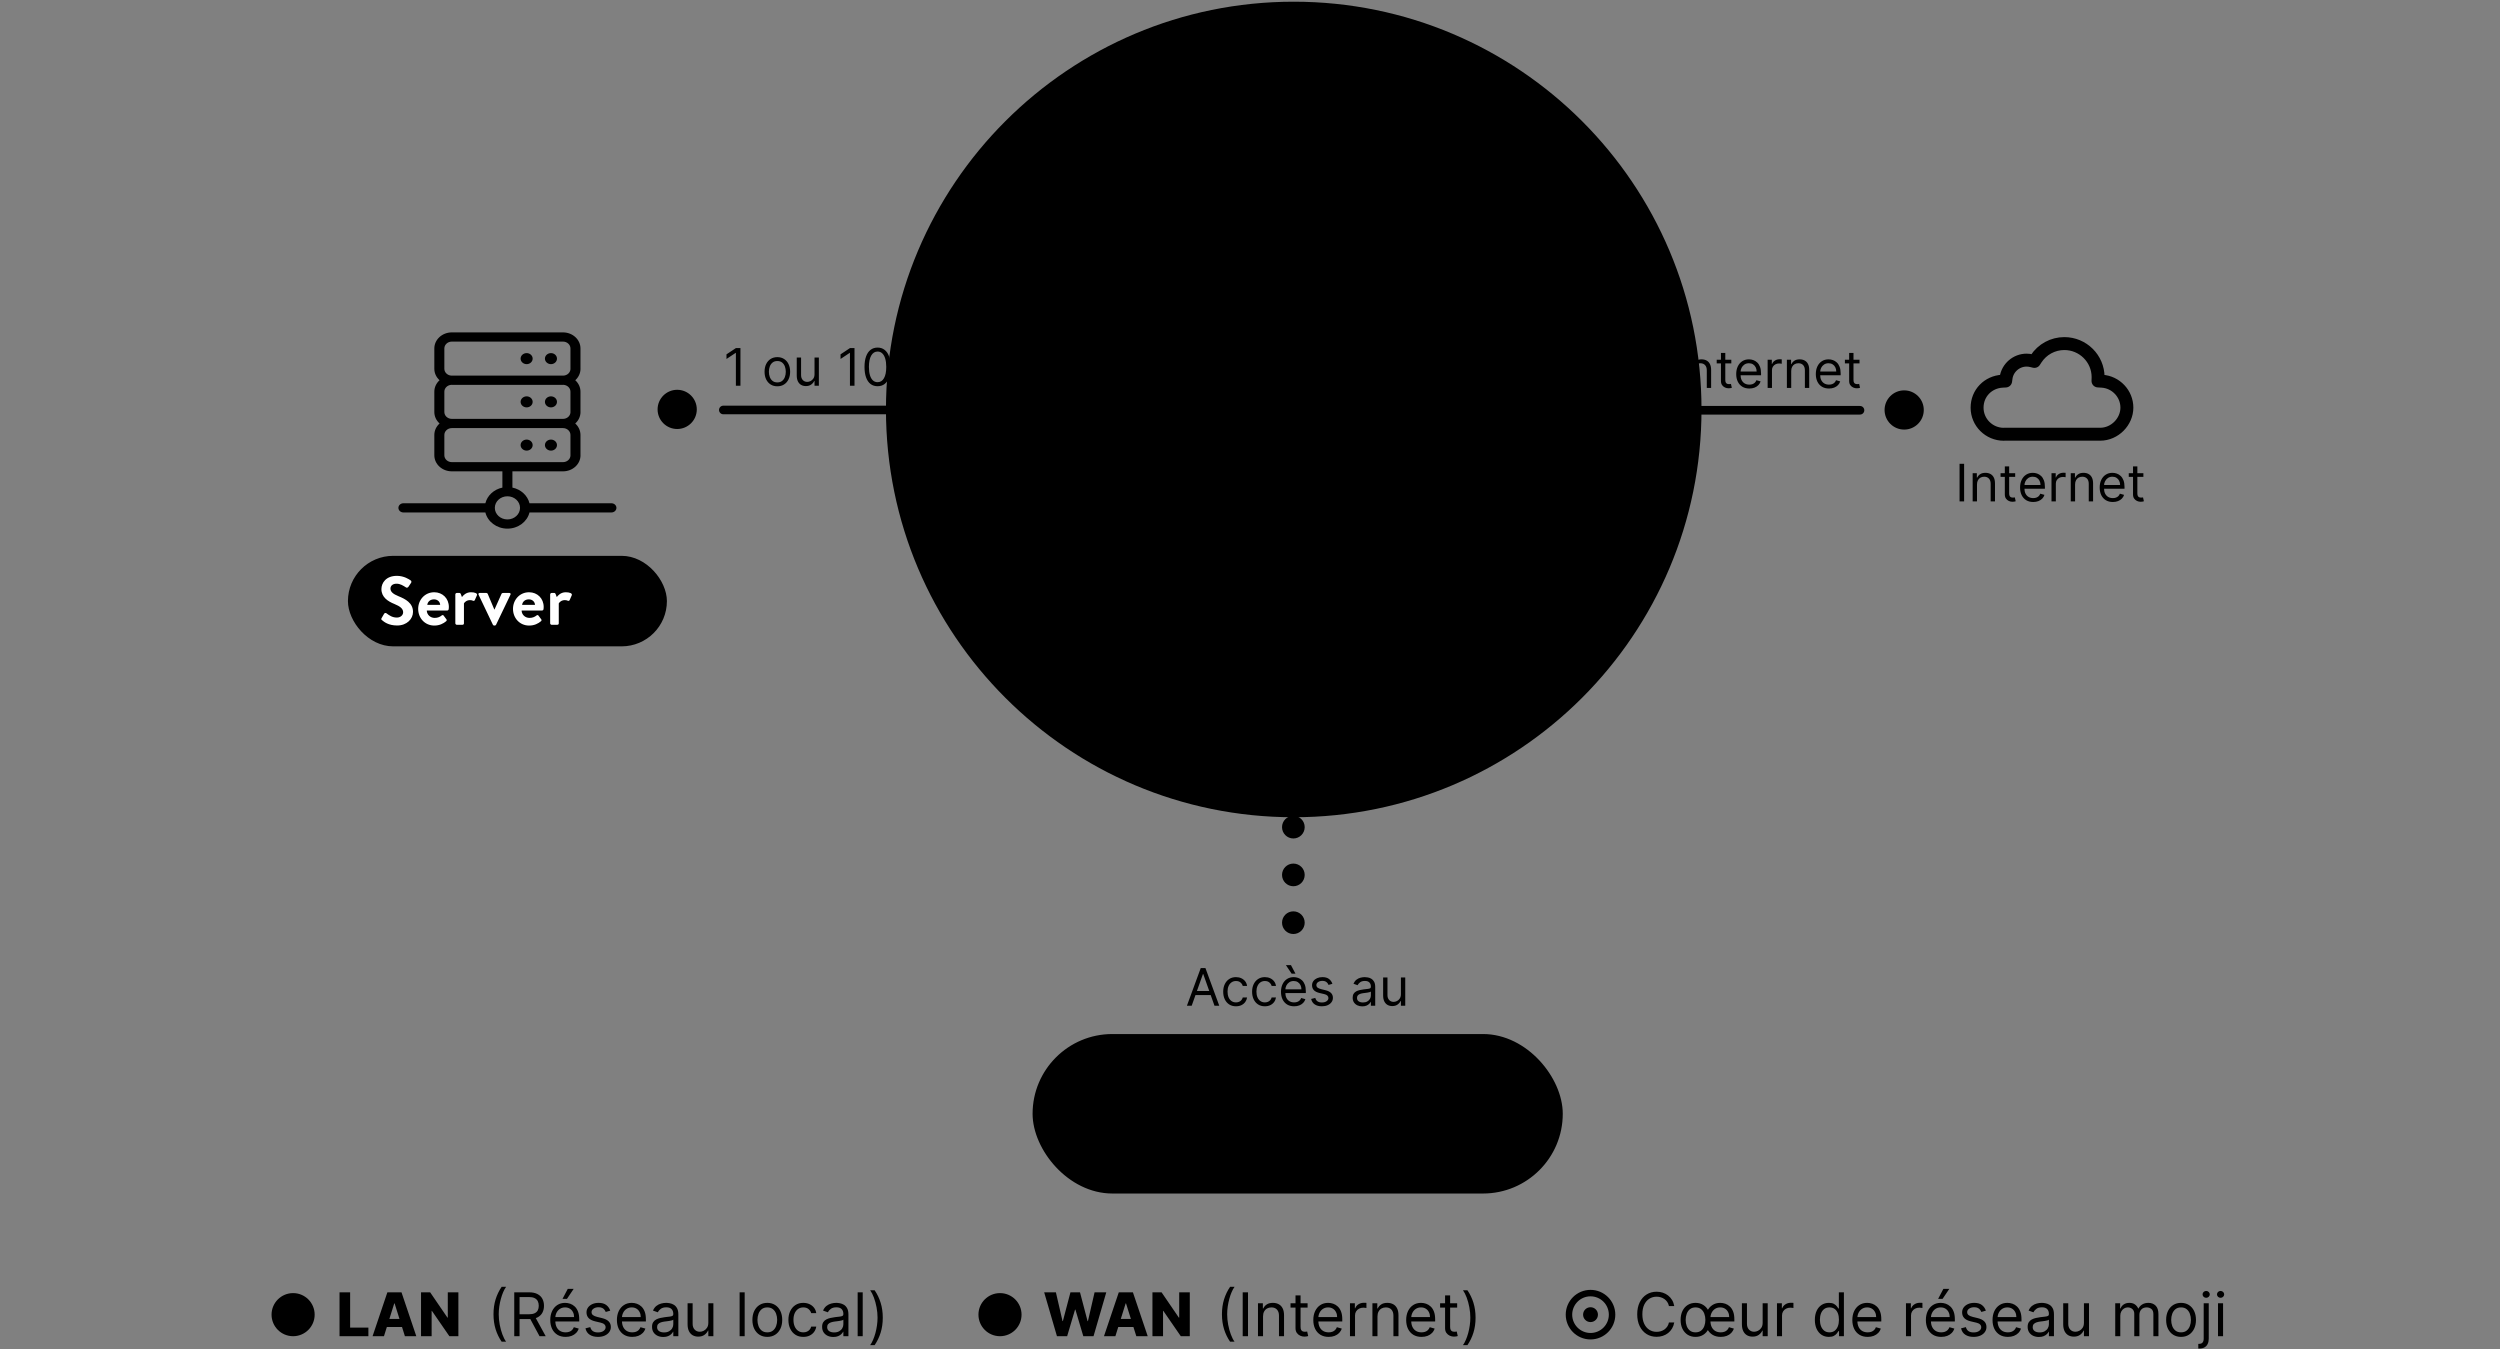 <svg width="580" height="313" viewBox="0 0 580 313" fill="none" xmlns="http://www.w3.org/2000/svg">
<rect x="0" y="0" width="580" height="313" fill="#808080" stroke="none"/>
<path d="M300.146 189.601C352.397 189.601 394.75 147.249 394.75 94.998C394.75 42.747 352.384 0.394 300.146 0.394C247.908 0.394 205.542 42.747 205.542 94.998C205.542 147.249 247.895 189.601 300.146 189.601Z" fill="#F9F7F8" style="fill:#F9F7F8;fill:color(display-p3 0.977 0.969 0.973);fill-opacity:1;"/>
<circle cx="300.06" cy="114.32" r="2.629" fill="#D50032" style="fill:#D50032;fill:color(display-p3 0.835 0 0.196);fill-opacity:1;"/>
<circle cx="300.06" cy="125.402" r="2.629" fill="#D50032" style="fill:#D50032;fill:color(display-p3 0.835 0 0.196);fill-opacity:1;"/>
<circle cx="300.06" cy="136.485" r="2.629" fill="#D50032" style="fill:#D50032;fill:color(display-p3 0.835 0 0.196);fill-opacity:1;"/>
<circle cx="300.06" cy="147.567" r="2.629" fill="#D50032" style="fill:#D50032;fill:color(display-p3 0.835 0 0.196);fill-opacity:1;"/>
<circle cx="300.06" cy="158.65" r="2.629" fill="#D50032" style="fill:#D50032;fill:color(display-p3 0.835 0 0.196);fill-opacity:1;"/>
<circle cx="300.06" cy="169.732" r="2.629" fill="#D50032" style="fill:#D50032;fill:color(display-p3 0.835 0 0.196);fill-opacity:1;"/>
<circle cx="300.06" cy="180.815" r="2.629" fill="#D50032" style="fill:#D50032;fill:color(display-p3 0.835 0 0.196);fill-opacity:1;"/>
<circle cx="300.06" cy="191.897" r="2.629" fill="#D50032" style="fill:#D50032;fill:color(display-p3 0.835 0 0.196);fill-opacity:1;"/>
<circle cx="300.06" cy="202.979" r="2.629" fill="#D50032" style="fill:#D50032;fill:color(display-p3 0.835 0 0.196);fill-opacity:1;"/>
<circle cx="300.06" cy="214.062" r="2.629" fill="#D50032" style="fill:#D50032;fill:color(display-p3 0.835 0 0.196);fill-opacity:1;"/>
<path d="M311.517 95.182L431.517 95.182" stroke="#0B0909" style="stroke:#0B0909;stroke:color(display-p3 0.043 0.035 0.035);stroke-opacity:1;" stroke-width="2" stroke-linecap="round" stroke-linejoin="round"/>
<path d="M346.494 82.21V81.273H353.039V82.21H350.295V90H349.238V82.21H346.494ZM353.854 90V83.454H354.826V84.443H354.894C355.013 84.119 355.229 83.856 355.542 83.655C355.854 83.453 356.206 83.352 356.598 83.352C356.672 83.352 356.765 83.354 356.875 83.356C356.986 83.359 357.07 83.364 357.127 83.369V84.392C357.093 84.383 357.015 84.371 356.892 84.354C356.773 84.334 356.647 84.324 356.513 84.324C356.195 84.324 355.911 84.391 355.661 84.524C355.414 84.655 355.218 84.837 355.073 85.07C354.931 85.3 354.86 85.562 354.86 85.858V90H353.854ZM360.245 90.153C359.83 90.153 359.454 90.075 359.116 89.919C358.778 89.76 358.509 89.531 358.31 89.233C358.112 88.932 358.012 88.568 358.012 88.142C358.012 87.767 358.086 87.463 358.234 87.23C358.381 86.994 358.579 86.81 358.826 86.676C359.073 86.543 359.346 86.443 359.644 86.378C359.945 86.31 360.248 86.256 360.552 86.216C360.95 86.165 361.272 86.126 361.519 86.101C361.769 86.072 361.951 86.026 362.065 85.96C362.181 85.895 362.239 85.781 362.239 85.619V85.585C362.239 85.165 362.124 84.838 361.894 84.605C361.667 84.372 361.322 84.256 360.859 84.256C360.379 84.256 360.002 84.361 359.729 84.571C359.457 84.781 359.265 85.006 359.154 85.244L358.2 84.903C358.37 84.506 358.597 84.196 358.881 83.974C359.168 83.75 359.481 83.594 359.819 83.506C360.16 83.415 360.495 83.369 360.825 83.369C361.035 83.369 361.276 83.395 361.549 83.446C361.825 83.494 362.09 83.595 362.346 83.749C362.604 83.902 362.819 84.133 362.989 84.443C363.16 84.753 363.245 85.168 363.245 85.688V90H362.239V89.114H362.188C362.12 89.256 362.006 89.408 361.847 89.57C361.688 89.731 361.477 89.869 361.212 89.983C360.948 90.097 360.626 90.153 360.245 90.153ZM360.398 89.25C360.796 89.25 361.131 89.172 361.404 89.016C361.68 88.859 361.887 88.658 362.026 88.41C362.168 88.163 362.239 87.903 362.239 87.631V86.71C362.197 86.761 362.103 86.808 361.958 86.851C361.816 86.891 361.651 86.926 361.464 86.957C361.279 86.986 361.099 87.011 360.923 87.034C360.749 87.054 360.609 87.071 360.501 87.085C360.239 87.119 359.995 87.175 359.768 87.251C359.543 87.325 359.362 87.438 359.222 87.588C359.086 87.736 359.018 87.938 359.018 88.193C359.018 88.543 359.147 88.807 359.406 88.986C359.667 89.162 359.998 89.25 360.398 89.25ZM366.086 86.062V90H365.081V83.454H366.052V84.477H366.137C366.291 84.145 366.524 83.878 366.836 83.676C367.149 83.472 367.552 83.369 368.047 83.369C368.49 83.369 368.877 83.46 369.21 83.642C369.542 83.821 369.801 84.094 369.985 84.46C370.17 84.824 370.262 85.284 370.262 85.841V90H369.257V85.909C369.257 85.395 369.123 84.994 368.856 84.707C368.589 84.418 368.223 84.273 367.757 84.273C367.436 84.273 367.149 84.342 366.896 84.481C366.646 84.621 366.449 84.824 366.304 85.091C366.159 85.358 366.086 85.682 366.086 86.062ZM376.737 84.921L375.833 85.176C375.776 85.026 375.692 84.879 375.582 84.737C375.474 84.592 375.326 84.473 375.138 84.379C374.951 84.285 374.711 84.239 374.418 84.239C374.018 84.239 373.684 84.331 373.417 84.516C373.153 84.697 373.021 84.929 373.021 85.21C373.021 85.46 373.112 85.658 373.293 85.803C373.475 85.947 373.759 86.068 374.146 86.165L375.117 86.403C375.702 86.546 376.138 86.763 376.425 87.055C376.712 87.345 376.856 87.719 376.856 88.176C376.856 88.551 376.748 88.886 376.532 89.182C376.319 89.477 376.021 89.71 375.637 89.881C375.254 90.051 374.808 90.136 374.299 90.136C373.631 90.136 373.079 89.992 372.641 89.702C372.204 89.412 371.927 88.989 371.81 88.432L372.765 88.193C372.856 88.546 373.028 88.81 373.281 88.986C373.536 89.162 373.87 89.25 374.282 89.25C374.751 89.25 375.123 89.151 375.398 88.952C375.677 88.75 375.816 88.508 375.816 88.227C375.816 88 375.737 87.81 375.577 87.656C375.418 87.5 375.174 87.383 374.844 87.307L373.754 87.051C373.154 86.909 372.714 86.689 372.433 86.391C372.154 86.09 372.015 85.713 372.015 85.261C372.015 84.892 372.119 84.565 372.326 84.281C372.536 83.997 372.822 83.774 373.183 83.612C373.546 83.45 373.958 83.369 374.418 83.369C375.066 83.369 375.575 83.511 375.944 83.796C376.316 84.079 376.58 84.454 376.737 84.921ZM378.37 90V83.454H379.375V90H378.37ZM378.881 82.364C378.685 82.364 378.516 82.297 378.374 82.163C378.235 82.03 378.165 81.869 378.165 81.682C378.165 81.494 378.235 81.334 378.374 81.2C378.516 81.067 378.685 81 378.881 81C379.077 81 379.245 81.067 379.384 81.2C379.526 81.334 379.597 81.494 379.597 81.682C379.597 81.869 379.526 82.03 379.384 82.163C379.245 82.297 379.077 82.364 378.881 82.364ZM384.064 83.454V84.307H380.672V83.454H384.064ZM381.661 81.886H382.666V88.125C382.666 88.409 382.707 88.622 382.79 88.764C382.875 88.903 382.983 88.997 383.114 89.046C383.247 89.091 383.388 89.114 383.536 89.114C383.646 89.114 383.737 89.108 383.808 89.097C383.879 89.082 383.936 89.071 383.979 89.062L384.183 89.966C384.115 89.992 384.02 90.017 383.898 90.043C383.776 90.071 383.621 90.085 383.433 90.085C383.149 90.085 382.871 90.024 382.598 89.902C382.328 89.78 382.104 89.594 381.925 89.344C381.749 89.094 381.661 88.778 381.661 88.398V81.886ZM388.952 90V83.454H389.957V90H388.952ZM389.463 82.364C389.267 82.364 389.098 82.297 388.956 82.163C388.817 82.03 388.747 81.869 388.747 81.682C388.747 81.494 388.817 81.334 388.956 81.2C389.098 81.067 389.267 81 389.463 81C389.659 81 389.827 81.067 389.966 81.2C390.108 81.334 390.179 81.494 390.179 81.682C390.179 81.869 390.108 82.03 389.966 82.163C389.827 82.297 389.659 82.364 389.463 82.364ZM392.805 86.062V90H391.799V83.454H392.771V84.477H392.856C393.01 84.145 393.243 83.878 393.555 83.676C393.868 83.472 394.271 83.369 394.765 83.369C395.208 83.369 395.596 83.46 395.929 83.642C396.261 83.821 396.52 84.094 396.704 84.46C396.889 84.824 396.981 85.284 396.981 85.841V90H395.975V85.909C395.975 85.395 395.842 84.994 395.575 84.707C395.308 84.418 394.941 84.273 394.475 84.273C394.154 84.273 393.868 84.342 393.615 84.481C393.365 84.621 393.167 84.824 393.022 85.091C392.877 85.358 392.805 85.682 392.805 86.062ZM401.665 83.454V84.307H398.273V83.454H401.665ZM399.262 81.886H400.268V88.125C400.268 88.409 400.309 88.622 400.391 88.764C400.477 88.903 400.585 88.997 400.715 89.046C400.849 89.091 400.989 89.114 401.137 89.114C401.248 89.114 401.339 89.108 401.41 89.097C401.481 89.082 401.538 89.071 401.58 89.062L401.785 89.966C401.717 89.992 401.621 90.017 401.499 90.043C401.377 90.071 401.222 90.085 401.035 90.085C400.751 90.085 400.472 90.024 400.2 89.902C399.93 89.78 399.705 89.594 399.526 89.344C399.35 89.094 399.262 88.778 399.262 88.398V81.886ZM405.852 90.136C405.222 90.136 404.678 89.997 404.22 89.719C403.766 89.438 403.415 89.046 403.168 88.543C402.923 88.037 402.801 87.449 402.801 86.778C402.801 86.108 402.923 85.517 403.168 85.006C403.415 84.492 403.759 84.091 404.199 83.804C404.642 83.514 405.159 83.369 405.75 83.369C406.091 83.369 406.428 83.426 406.76 83.54C407.092 83.653 407.395 83.838 407.668 84.094C407.94 84.347 408.158 84.682 408.32 85.099C408.482 85.517 408.562 86.031 408.562 86.642V87.068H403.517V86.199H407.54C407.54 85.829 407.466 85.5 407.318 85.21C407.173 84.921 406.966 84.692 406.696 84.524C406.429 84.356 406.114 84.273 405.75 84.273C405.349 84.273 405.003 84.372 404.71 84.571C404.42 84.767 404.197 85.023 404.041 85.338C403.885 85.653 403.807 85.992 403.807 86.352V86.932C403.807 87.426 403.892 87.845 404.062 88.189C404.236 88.53 404.476 88.79 404.783 88.969C405.089 89.145 405.446 89.233 405.852 89.233C406.116 89.233 406.355 89.196 406.568 89.122C406.784 89.046 406.97 88.932 407.126 88.781C407.283 88.628 407.403 88.438 407.489 88.21L408.46 88.483C408.358 88.812 408.186 89.102 407.945 89.352C407.703 89.599 407.405 89.793 407.05 89.932C406.695 90.068 406.295 90.136 405.852 90.136ZM410.092 90V83.454H411.064V84.443H411.132C411.251 84.119 411.467 83.856 411.78 83.655C412.092 83.453 412.445 83.352 412.837 83.352C412.911 83.352 413.003 83.354 413.114 83.356C413.224 83.359 413.308 83.364 413.365 83.369V84.392C413.331 84.383 413.253 84.371 413.131 84.354C413.011 84.334 412.885 84.324 412.751 84.324C412.433 84.324 412.149 84.391 411.899 84.524C411.652 84.655 411.456 84.837 411.311 85.07C411.169 85.3 411.098 85.562 411.098 85.858V90H410.092ZM415.563 86.062V90H414.557V83.454H415.529V84.477H415.614C415.767 84.145 416 83.878 416.313 83.676C416.625 83.472 417.029 83.369 417.523 83.369C417.966 83.369 418.354 83.46 418.686 83.642C419.019 83.821 419.277 84.094 419.462 84.46C419.647 84.824 419.739 85.284 419.739 85.841V90H418.733V85.909C418.733 85.395 418.6 84.994 418.333 84.707C418.066 84.418 417.699 84.273 417.233 84.273C416.912 84.273 416.625 84.342 416.373 84.481C416.123 84.621 415.925 84.824 415.78 85.091C415.635 85.358 415.563 85.682 415.563 86.062ZM424.321 90.136C423.69 90.136 423.146 89.997 422.689 89.719C422.234 89.438 421.884 89.046 421.636 88.543C421.392 88.037 421.27 87.449 421.27 86.778C421.27 86.108 421.392 85.517 421.636 85.006C421.884 84.492 422.227 84.091 422.668 83.804C423.111 83.514 423.628 83.369 424.219 83.369C424.56 83.369 424.896 83.426 425.229 83.54C425.561 83.653 425.864 83.838 426.136 84.094C426.409 84.347 426.626 84.682 426.788 85.099C426.95 85.517 427.031 86.031 427.031 86.642V87.068H421.986V86.199H426.009C426.009 85.829 425.935 85.5 425.787 85.21C425.642 84.921 425.435 84.692 425.165 84.524C424.898 84.356 424.582 84.273 424.219 84.273C423.818 84.273 423.472 84.372 423.179 84.571C422.889 84.767 422.666 85.023 422.51 85.338C422.354 85.653 422.276 85.992 422.276 86.352V86.932C422.276 87.426 422.361 87.845 422.531 88.189C422.705 88.53 422.945 88.79 423.251 88.969C423.558 89.145 423.915 89.233 424.321 89.233C424.585 89.233 424.824 89.196 425.037 89.122C425.253 89.046 425.439 88.932 425.595 88.781C425.751 88.628 425.872 88.438 425.957 88.21L426.929 88.483C426.827 88.812 426.655 89.102 426.413 89.352C426.172 89.599 425.874 89.793 425.518 89.932C425.163 90.068 424.764 90.136 424.321 90.136ZM431.408 83.454V84.307H428.016V83.454H431.408ZM429.004 81.886H430.01V88.125C430.01 88.409 430.051 88.622 430.134 88.764C430.219 88.903 430.327 88.997 430.457 89.046C430.591 89.091 430.732 89.114 430.879 89.114C430.99 89.114 431.081 89.108 431.152 89.097C431.223 89.082 431.28 89.071 431.322 89.062L431.527 89.966C431.459 89.992 431.364 90.017 431.241 90.043C431.119 90.071 430.964 90.085 430.777 90.085C430.493 90.085 430.214 90.024 429.942 89.902C429.672 89.78 429.447 89.594 429.268 89.344C429.092 89.094 429.004 88.778 429.004 88.398V81.886Z" fill="#0B0909" style="fill:#0B0909;fill:color(display-p3 0.043 0.035 0.035);fill-opacity:1;"/>
<path d="M300.146 106.368C306.426 106.368 311.517 101.277 311.517 94.998C311.517 88.718 306.426 83.627 300.146 83.627C293.867 83.627 288.776 88.718 288.776 94.998C288.776 101.277 293.867 106.368 300.146 106.368Z" stroke="#D50032" style="stroke:#D50032;stroke:color(display-p3 0.835 0 0.196);stroke-opacity:1;" stroke-width="4" stroke-linecap="round" stroke-linejoin="round"/>
<path d="M304.063 94.998C304.063 97.166 302.302 98.915 300.146 98.915C297.99 98.915 296.229 97.166 296.229 94.998C296.229 92.829 297.977 91.08 300.146 91.08C302.315 91.08 304.063 92.829 304.063 94.998Z" fill="#D50032" style="fill:#D50032;fill:color(display-p3 0.835 0 0.196);fill-opacity:1;"/>
<path d="M437.221 95.114C437.221 92.603 439.259 90.566 441.769 90.566C444.28 90.566 446.317 92.603 446.317 95.114C446.317 97.625 444.28 99.662 441.769 99.662C439.259 99.662 437.221 97.625 437.221 95.114Z" fill="#0B0909" style="fill:#0B0909;fill:color(display-p3 0.043 0.035 0.035);fill-opacity:1;"/>
<path d="M464.887 100.753C461.469 100.753 458.683 97.993 458.683 94.588C458.683 91.184 461.259 88.621 464.545 88.436L465.308 88.397L465.413 87.648C465.755 85.308 467.805 83.547 470.171 83.547C470.552 83.547 470.947 83.599 471.341 83.691L471.985 83.849L472.34 83.297C473.799 81.049 476.257 79.708 478.926 79.708C483.237 79.708 486.747 83.192 486.76 87.477L486.734 88.384L487.628 88.436C490.888 88.634 493.438 91.341 493.438 94.575C493.438 97.809 490.651 100.74 487.233 100.74H464.874L464.887 100.753Z" stroke="#0B0909" style="stroke:#0B0909;stroke:color(display-p3 0.043 0.035 0.035);stroke-opacity:1;" stroke-width="3" stroke-linecap="round" stroke-linejoin="round"/>
<path d="M455.674 107.598V116.326H454.617V107.598H455.674ZM458.662 112.388V116.326H457.656V109.78H458.628V110.803H458.713C458.867 110.471 459.099 110.203 459.412 110.002C459.724 109.797 460.128 109.695 460.622 109.695C461.065 109.695 461.453 109.786 461.786 109.968C462.118 110.147 462.376 110.419 462.561 110.786C462.746 111.149 462.838 111.61 462.838 112.167V116.326H461.832V112.235C461.832 111.721 461.699 111.32 461.432 111.033C461.165 110.743 460.798 110.598 460.332 110.598C460.011 110.598 459.724 110.668 459.472 110.807C459.222 110.946 459.024 111.149 458.879 111.417C458.734 111.684 458.662 112.007 458.662 112.388ZM467.522 109.78V110.632H464.13V109.78H467.522ZM465.119 108.212H466.125V114.451C466.125 114.735 466.166 114.948 466.248 115.09C466.333 115.229 466.441 115.323 466.572 115.371C466.706 115.417 466.846 115.439 466.994 115.439C467.105 115.439 467.196 115.434 467.267 115.422C467.338 115.408 467.395 115.397 467.437 115.388L467.642 116.292C467.574 116.317 467.478 116.343 467.356 116.368C467.234 116.397 467.079 116.411 466.892 116.411C466.608 116.411 466.329 116.35 466.057 116.228C465.787 116.105 465.562 115.919 465.383 115.669C465.207 115.419 465.119 115.104 465.119 114.723V108.212ZM471.709 116.462C471.079 116.462 470.534 116.323 470.077 116.044C469.623 115.763 469.272 115.371 469.025 114.868C468.78 114.363 468.658 113.774 468.658 113.104C468.658 112.434 468.78 111.843 469.025 111.331C469.272 110.817 469.615 110.417 470.056 110.13C470.499 109.84 471.016 109.695 471.607 109.695C471.948 109.695 472.284 109.752 472.617 109.865C472.949 109.979 473.252 110.164 473.525 110.419C473.797 110.672 474.015 111.007 474.177 111.425C474.338 111.843 474.419 112.357 474.419 112.968V113.394H469.374V112.524H473.397C473.397 112.155 473.323 111.826 473.175 111.536C473.03 111.246 472.823 111.017 472.553 110.85C472.286 110.682 471.971 110.598 471.607 110.598C471.206 110.598 470.86 110.698 470.567 110.897C470.277 111.093 470.054 111.348 469.898 111.664C469.742 111.979 469.664 112.317 469.664 112.678V113.257C469.664 113.752 469.749 114.171 469.919 114.515C470.093 114.855 470.333 115.115 470.64 115.294C470.946 115.471 471.303 115.559 471.709 115.559C471.973 115.559 472.212 115.522 472.425 115.448C472.641 115.371 472.827 115.257 472.983 115.107C473.14 114.953 473.26 114.763 473.346 114.536L474.317 114.809C474.215 115.138 474.043 115.428 473.802 115.678C473.56 115.925 473.262 116.118 472.907 116.257C472.552 116.394 472.152 116.462 471.709 116.462ZM475.949 116.326V109.78H476.921V110.769H476.989C477.108 110.445 477.324 110.182 477.637 109.98C477.949 109.779 478.302 109.678 478.694 109.678C478.767 109.678 478.86 109.679 478.971 109.682C479.081 109.685 479.165 109.689 479.222 109.695V110.718C479.188 110.709 479.11 110.696 478.988 110.679C478.868 110.659 478.742 110.649 478.608 110.649C478.29 110.649 478.006 110.716 477.756 110.85C477.509 110.98 477.313 111.162 477.168 111.395C477.026 111.625 476.955 111.888 476.955 112.184V116.326H475.949ZM481.42 112.388V116.326H480.414V109.78H481.386V110.803H481.471C481.624 110.471 481.857 110.203 482.17 110.002C482.482 109.797 482.886 109.695 483.38 109.695C483.823 109.695 484.211 109.786 484.543 109.968C484.876 110.147 485.134 110.419 485.319 110.786C485.504 111.149 485.596 111.61 485.596 112.167V116.326H484.59V112.235C484.59 111.721 484.457 111.32 484.19 111.033C483.923 110.743 483.556 110.598 483.09 110.598C482.769 110.598 482.482 110.668 482.229 110.807C481.979 110.946 481.782 111.149 481.637 111.417C481.492 111.684 481.42 112.007 481.42 112.388ZM490.178 116.462C489.547 116.462 489.003 116.323 488.546 116.044C488.091 115.763 487.74 115.371 487.493 114.868C487.249 114.363 487.127 113.774 487.127 113.104C487.127 112.434 487.249 111.843 487.493 111.331C487.74 110.817 488.084 110.417 488.525 110.13C488.968 109.84 489.485 109.695 490.076 109.695C490.417 109.695 490.753 109.752 491.086 109.865C491.418 109.979 491.721 110.164 491.993 110.419C492.266 110.672 492.483 111.007 492.645 111.425C492.807 111.843 492.888 112.357 492.888 112.968V113.394H487.843V112.524H491.865C491.865 112.155 491.792 111.826 491.644 111.536C491.499 111.246 491.292 111.017 491.022 110.85C490.755 110.682 490.439 110.598 490.076 110.598C489.675 110.598 489.329 110.698 489.036 110.897C488.746 111.093 488.523 111.348 488.367 111.664C488.211 111.979 488.133 112.317 488.133 112.678V113.257C488.133 113.752 488.218 114.171 488.388 114.515C488.561 114.855 488.802 115.115 489.108 115.294C489.415 115.471 489.772 115.559 490.178 115.559C490.442 115.559 490.681 115.522 490.894 115.448C491.11 115.371 491.296 115.257 491.452 115.107C491.608 114.953 491.729 114.763 491.814 114.536L492.786 114.809C492.684 115.138 492.512 115.428 492.27 115.678C492.029 115.925 491.731 116.118 491.375 116.257C491.02 116.394 490.621 116.462 490.178 116.462ZM497.265 109.78V110.632H493.873V109.78H497.265ZM494.861 108.212H495.867V114.451C495.867 114.735 495.908 114.948 495.99 115.09C496.076 115.229 496.184 115.323 496.314 115.371C496.448 115.417 496.588 115.439 496.736 115.439C496.847 115.439 496.938 115.434 497.009 115.422C497.08 115.408 497.137 115.397 497.179 115.388L497.384 116.292C497.316 116.317 497.221 116.343 497.098 116.368C496.976 116.397 496.821 116.411 496.634 116.411C496.35 116.411 496.071 116.35 495.799 116.228C495.529 116.105 495.304 115.919 495.125 115.669C494.949 115.419 494.861 115.104 494.861 114.723V108.212Z" fill="#0B0909" style="fill:#0B0909;fill:color(display-p3 0.043 0.035 0.035);fill-opacity:1;"/>
<path d="M276.475 233.324H275.367L278.571 224.596H279.662L282.867 233.324H281.759L279.151 225.977H279.083L276.475 233.324ZM276.884 229.914H281.35V230.852H276.884V229.914ZM286.749 233.46C286.135 233.46 285.607 233.315 285.164 233.025C284.721 232.735 284.38 232.336 284.141 231.828C283.902 231.319 283.783 230.738 283.783 230.085C283.783 229.42 283.905 228.833 284.15 228.325C284.397 227.814 284.74 227.414 285.181 227.128C285.624 226.838 286.141 226.693 286.732 226.693C287.192 226.693 287.607 226.778 287.976 226.949C288.346 227.119 288.648 227.358 288.884 227.664C289.12 227.971 289.266 228.329 289.323 228.738H288.317C288.24 228.44 288.07 228.176 287.806 227.946C287.544 227.713 287.192 227.596 286.749 227.596C286.357 227.596 286.013 227.699 285.718 227.903C285.425 228.105 285.196 228.39 285.032 228.76C284.87 229.126 284.789 229.557 284.789 230.051C284.789 230.557 284.868 230.997 285.027 231.372C285.189 231.747 285.417 232.038 285.709 232.245C286.005 232.453 286.351 232.557 286.749 232.557C287.01 232.557 287.248 232.511 287.461 232.42C287.674 232.329 287.854 232.199 288.002 232.028C288.15 231.858 288.255 231.653 288.317 231.414H289.323C289.266 231.801 289.125 232.149 288.901 232.458C288.679 232.765 288.385 233.01 288.019 233.191C287.655 233.37 287.232 233.46 286.749 233.46ZM293.452 233.46C292.838 233.46 292.31 233.315 291.867 233.025C291.424 232.735 291.083 232.336 290.844 231.828C290.606 231.319 290.486 230.738 290.486 230.085C290.486 229.42 290.608 228.833 290.853 228.325C291.1 227.814 291.444 227.414 291.884 227.128C292.327 226.838 292.844 226.693 293.435 226.693C293.895 226.693 294.31 226.778 294.679 226.949C295.049 227.119 295.351 227.358 295.587 227.664C295.823 227.971 295.969 228.329 296.026 228.738H295.02C294.944 228.44 294.773 228.176 294.509 227.946C294.248 227.713 293.895 227.596 293.452 227.596C293.06 227.596 292.716 227.699 292.421 227.903C292.128 228.105 291.9 228.39 291.735 228.76C291.573 229.126 291.492 229.557 291.492 230.051C291.492 230.557 291.571 230.997 291.731 231.372C291.892 231.747 292.12 232.038 292.412 232.245C292.708 232.453 293.054 232.557 293.452 232.557C293.713 232.557 293.951 232.511 294.164 232.42C294.377 232.329 294.557 232.199 294.705 232.028C294.853 231.858 294.958 231.653 295.02 231.414H296.026C295.969 231.801 295.829 232.149 295.604 232.458C295.383 232.765 295.088 233.01 294.722 233.191C294.358 233.37 293.935 233.46 293.452 233.46ZM300.24 233.46C299.61 233.46 299.066 233.321 298.608 233.042C298.154 232.761 297.803 232.369 297.556 231.866C297.311 231.36 297.189 230.772 297.189 230.102C297.189 229.432 297.311 228.841 297.556 228.329C297.803 227.815 298.147 227.414 298.587 227.128C299.03 226.838 299.547 226.693 300.138 226.693C300.479 226.693 300.816 226.75 301.148 226.863C301.481 226.977 301.783 227.162 302.056 227.417C302.329 227.67 302.546 228.005 302.708 228.423C302.87 228.841 302.951 229.355 302.951 229.966V230.392H297.905V229.522H301.928C301.928 229.153 301.854 228.824 301.706 228.534C301.561 228.244 301.354 228.015 301.084 227.848C300.817 227.68 300.502 227.596 300.138 227.596C299.738 227.596 299.391 227.696 299.098 227.895C298.809 228.091 298.586 228.346 298.429 228.662C298.273 228.977 298.195 229.315 298.195 229.676V230.255C298.195 230.75 298.28 231.169 298.451 231.512C298.624 231.853 298.864 232.113 299.171 232.292C299.478 232.468 299.834 232.557 300.24 232.557C300.505 232.557 300.743 232.52 300.956 232.446C301.172 232.369 301.358 232.255 301.515 232.105C301.671 231.951 301.792 231.761 301.877 231.534L302.848 231.807C302.746 232.136 302.574 232.426 302.333 232.676C302.091 232.923 301.793 233.116 301.438 233.255C301.083 233.392 300.684 233.46 300.24 233.46ZM299.661 225.892L298.331 223.914H299.508L300.547 225.892H299.661ZM309.117 228.244L308.213 228.5C308.157 228.349 308.073 228.203 307.962 228.061C307.854 227.916 307.706 227.797 307.519 227.703C307.331 227.609 307.091 227.562 306.799 227.562C306.398 227.562 306.064 227.655 305.797 227.839C305.533 228.021 305.401 228.253 305.401 228.534C305.401 228.784 305.492 228.981 305.674 229.126C305.856 229.271 306.14 229.392 306.526 229.488L307.498 229.727C308.083 229.869 308.519 230.086 308.806 230.379C309.093 230.669 309.236 231.042 309.236 231.5C309.236 231.875 309.128 232.21 308.912 232.505C308.699 232.801 308.401 233.034 308.017 233.204C307.634 233.375 307.188 233.46 306.679 233.46C306.012 233.46 305.459 233.315 305.022 233.025C304.584 232.735 304.307 232.312 304.191 231.755L305.145 231.517C305.236 231.869 305.408 232.133 305.661 232.309C305.917 232.485 306.25 232.574 306.662 232.574C307.131 232.574 307.503 232.474 307.779 232.275C308.057 232.074 308.196 231.832 308.196 231.551C308.196 231.324 308.117 231.133 307.958 230.98C307.799 230.824 307.554 230.707 307.225 230.63L306.134 230.375C305.534 230.233 305.094 230.012 304.813 229.714C304.534 229.413 304.395 229.037 304.395 228.585C304.395 228.216 304.499 227.889 304.706 227.605C304.917 227.321 305.202 227.098 305.563 226.936C305.927 226.774 306.338 226.693 306.799 226.693C307.446 226.693 307.955 226.835 308.324 227.119C308.696 227.403 308.961 227.778 309.117 228.244ZM316.051 233.477C315.636 233.477 315.26 233.399 314.922 233.243C314.584 233.083 314.315 232.855 314.117 232.557C313.918 232.255 313.818 231.892 313.818 231.466C313.818 231.091 313.892 230.787 314.04 230.554C314.188 230.318 314.385 230.133 314.632 230C314.879 229.866 315.152 229.767 315.45 229.701C315.751 229.633 316.054 229.579 316.358 229.539C316.756 229.488 317.078 229.45 317.325 229.424C317.575 229.396 317.757 229.349 317.871 229.284C317.987 229.218 318.045 229.105 318.045 228.943V228.909C318.045 228.488 317.93 228.162 317.7 227.929C317.473 227.696 317.128 227.579 316.665 227.579C316.185 227.579 315.808 227.684 315.536 227.895C315.263 228.105 315.071 228.329 314.96 228.568L314.006 228.227C314.176 227.829 314.403 227.52 314.688 227.298C314.974 227.074 315.287 226.917 315.625 226.829C315.966 226.738 316.301 226.693 316.631 226.693C316.841 226.693 317.082 226.718 317.355 226.77C317.631 226.818 317.896 226.919 318.152 227.072C318.411 227.226 318.625 227.457 318.795 227.767C318.966 228.076 319.051 228.491 319.051 229.011V233.324H318.045V232.437H317.994C317.926 232.579 317.813 232.731 317.653 232.893C317.494 233.055 317.283 233.193 317.019 233.307C316.754 233.42 316.432 233.477 316.051 233.477ZM316.205 232.574C316.602 232.574 316.938 232.495 317.21 232.339C317.486 232.183 317.693 231.981 317.832 231.734C317.974 231.487 318.045 231.227 318.045 230.954V230.034C318.003 230.085 317.909 230.132 317.764 230.174C317.622 230.214 317.457 230.25 317.27 230.281C317.085 230.309 316.905 230.335 316.729 230.358C316.555 230.378 316.415 230.395 316.307 230.409C316.045 230.443 315.801 230.498 315.574 230.575C315.349 230.649 315.168 230.761 315.028 230.912C314.892 231.059 314.824 231.261 314.824 231.517C314.824 231.866 314.953 232.13 315.212 232.309C315.473 232.485 315.804 232.574 316.205 232.574ZM325.012 230.647V226.778H326.017V233.324H325.012V232.216H324.944C324.79 232.548 324.552 232.831 324.228 233.064C323.904 233.294 323.495 233.409 323 233.409C322.591 233.409 322.228 233.319 321.909 233.14C321.591 232.958 321.341 232.686 321.159 232.322C320.978 231.956 320.887 231.494 320.887 230.937V226.778H321.892V230.869C321.892 231.346 322.026 231.727 322.293 232.011C322.563 232.295 322.907 232.437 323.324 232.437C323.574 232.437 323.829 232.373 324.087 232.245C324.348 232.118 324.567 231.922 324.743 231.657C324.922 231.393 325.012 231.057 325.012 230.647Z" fill="#0B0909" style="fill:#0B0909;fill:color(display-p3 0.043 0.035 0.035);fill-opacity:1;"/>
<rect x="240.06" y="240.396" width="122" height="36" rx="18" fill="#FFF0F1" style="fill:#FFF0F1;fill:color(display-p3 1 0.941 0.945);fill-opacity:1;"/>
<rect x="240.06" y="240.396" width="122" height="36" rx="18" stroke="#D50032" style="stroke:#D50032;stroke:color(display-p3 0.835 0 0.196);stroke-opacity:1;"/>
<path d="M255.968 256.642C255.929 256.241 255.758 255.93 255.456 255.708C255.155 255.486 254.745 255.375 254.228 255.375C253.877 255.375 253.58 255.424 253.338 255.524C253.097 255.62 252.911 255.754 252.782 255.927C252.656 256.099 252.593 256.294 252.593 256.513C252.586 256.695 252.624 256.855 252.707 256.99C252.793 257.126 252.911 257.244 253.06 257.343C253.209 257.44 253.382 257.524 253.577 257.597C253.773 257.667 253.981 257.726 254.204 257.776L255.118 257.995C255.562 258.094 255.97 258.227 256.341 258.392C256.713 258.558 257.034 258.762 257.306 259.004C257.578 259.246 257.788 259.531 257.937 259.859C258.09 260.187 258.168 260.563 258.171 260.988C258.168 261.611 258.008 262.151 257.694 262.608C257.382 263.062 256.931 263.415 256.341 263.667C255.755 263.916 255.047 264.04 254.218 264.04C253.396 264.04 252.681 263.914 252.071 263.662C251.464 263.41 250.99 263.038 250.649 262.544C250.311 262.047 250.133 261.432 250.117 260.699H252.2C252.223 261.041 252.321 261.326 252.493 261.554C252.669 261.78 252.903 261.95 253.194 262.066C253.489 262.179 253.822 262.235 254.194 262.235C254.558 262.235 254.875 262.182 255.143 262.076C255.415 261.97 255.625 261.823 255.775 261.634C255.924 261.445 255.998 261.228 255.998 260.983C255.998 260.754 255.93 260.562 255.794 260.406C255.662 260.25 255.466 260.118 255.208 260.008C254.953 259.899 254.639 259.799 254.268 259.71L253.159 259.432C252.301 259.223 251.623 258.896 251.126 258.452C250.629 258.008 250.382 257.41 250.385 256.657C250.382 256.041 250.546 255.502 250.878 255.042C251.212 254.581 251.671 254.221 252.255 253.963C252.838 253.704 253.501 253.575 254.243 253.575C254.999 253.575 255.659 253.704 256.222 253.963C256.789 254.221 257.23 254.581 257.544 255.042C257.859 255.502 258.022 256.036 258.032 256.642H255.968ZM264.476 260.645V256.26H266.594V263.896H264.561V262.509H264.481C264.309 262.956 264.022 263.316 263.621 263.588C263.223 263.86 262.738 263.995 262.164 263.995C261.654 263.995 261.205 263.879 260.817 263.647C260.429 263.415 260.126 263.086 259.907 262.658C259.692 262.231 259.582 261.718 259.579 261.122V256.26H261.697V260.744C261.7 261.195 261.821 261.551 262.06 261.813C262.299 262.075 262.618 262.206 263.019 262.206C263.275 262.206 263.513 262.148 263.735 262.032C263.957 261.912 264.136 261.737 264.272 261.505C264.411 261.273 264.479 260.986 264.476 260.645ZM268.288 266.76V256.26H270.376V257.542H270.471C270.563 257.337 270.698 257.128 270.873 256.916C271.052 256.7 271.284 256.521 271.569 256.379C271.858 256.233 272.216 256.16 272.643 256.16C273.2 256.16 273.714 256.306 274.184 256.598C274.655 256.886 275.031 257.322 275.313 257.905C275.595 258.485 275.735 259.213 275.735 260.088C275.735 260.94 275.598 261.659 275.323 262.245C275.051 262.829 274.68 263.271 274.209 263.573C273.742 263.871 273.218 264.02 272.638 264.02C272.227 264.02 271.878 263.952 271.589 263.816C271.304 263.681 271.07 263.51 270.888 263.304C270.706 263.096 270.567 262.885 270.471 262.673H270.406V266.76H268.288ZM270.361 260.078C270.361 260.532 270.424 260.928 270.55 261.266C270.676 261.604 270.858 261.868 271.097 262.057C271.336 262.242 271.626 262.335 271.967 262.335C272.312 262.335 272.603 262.24 272.842 262.052C273.081 261.859 273.261 261.594 273.384 261.256C273.51 260.915 273.573 260.522 273.573 260.078C273.573 259.637 273.512 259.249 273.389 258.914C273.266 258.58 273.086 258.318 272.847 258.129C272.608 257.94 272.315 257.846 271.967 257.846C271.622 257.846 271.331 257.937 271.092 258.119C270.857 258.301 270.676 258.56 270.55 258.895C270.424 259.229 270.361 259.624 270.361 260.078ZM280.628 264.045C279.842 264.045 279.166 263.886 278.599 263.568C278.036 263.246 277.601 262.792 277.297 262.206C276.992 261.616 276.839 260.918 276.839 260.113C276.839 259.327 276.992 258.638 277.297 258.044C277.601 257.451 278.031 256.989 278.584 256.657C279.141 256.326 279.794 256.16 280.543 256.16C281.047 256.16 281.516 256.241 281.95 256.404C282.387 256.563 282.769 256.803 283.093 257.125C283.422 257.446 283.677 257.851 283.859 258.338C284.041 258.822 284.133 259.388 284.133 260.038V260.62H277.684V259.307H282.139C282.139 259.002 282.073 258.732 281.94 258.497C281.807 258.262 281.624 258.078 281.388 257.945C281.156 257.809 280.886 257.741 280.578 257.741C280.256 257.741 279.971 257.816 279.723 257.965C279.477 258.111 279.285 258.308 279.146 258.557C279.007 258.802 278.936 259.075 278.932 259.377V260.625C278.932 261.003 279.002 261.329 279.141 261.604C279.284 261.879 279.484 262.091 279.743 262.24C280.001 262.39 280.308 262.464 280.662 262.464C280.898 262.464 281.113 262.431 281.309 262.365C281.504 262.298 281.672 262.199 281.811 262.066C281.95 261.934 282.056 261.771 282.129 261.579L284.088 261.708C283.988 262.179 283.784 262.59 283.476 262.941C283.171 263.289 282.777 263.561 282.293 263.757C281.812 263.949 281.257 264.045 280.628 264.045ZM285.515 263.896V256.26H287.568V257.592H287.647C287.787 257.118 288.02 256.76 288.348 256.518C288.677 256.273 289.054 256.15 289.482 256.15C289.588 256.15 289.702 256.157 289.825 256.17C289.948 256.183 290.055 256.202 290.148 256.225V258.104C290.049 258.074 289.911 258.048 289.735 258.025C289.56 258.001 289.399 257.99 289.253 257.99C288.942 257.99 288.663 258.058 288.418 258.194C288.176 258.326 287.984 258.512 287.841 258.75C287.702 258.989 287.633 259.264 287.633 259.576V263.896H285.515ZM303.039 253.714V263.896H301.18L296.75 257.488H296.676V263.896H294.523V253.714H296.412L300.807 260.118H300.897V253.714H303.039ZM308.258 264.045C307.473 264.045 306.797 263.886 306.23 263.568C305.667 263.246 305.232 262.792 304.927 262.206C304.622 261.616 304.47 260.918 304.47 260.113C304.47 259.327 304.622 258.638 304.927 258.044C305.232 257.451 305.662 256.989 306.215 256.657C306.772 256.326 307.425 256.16 308.174 256.16C308.678 256.16 309.147 256.241 309.581 256.404C310.018 256.563 310.399 256.803 310.724 257.125C311.052 257.446 311.308 257.851 311.49 258.338C311.672 258.822 311.763 259.388 311.763 260.038V260.62H305.315V259.307H309.77C309.77 259.002 309.703 258.732 309.571 258.497C309.438 258.262 309.254 258.078 309.019 257.945C308.787 257.809 308.517 257.741 308.209 257.741C307.887 257.741 307.602 257.816 307.354 257.965C307.108 258.111 306.916 258.308 306.777 258.557C306.638 258.802 306.566 259.075 306.563 259.377V260.625C306.563 261.003 306.633 261.329 306.772 261.604C306.914 261.879 307.115 262.091 307.373 262.24C307.632 262.39 307.939 262.464 308.293 262.464C308.529 262.464 308.744 262.431 308.939 262.365C309.135 262.298 309.302 262.199 309.442 262.066C309.581 261.934 309.687 261.771 309.76 261.579L311.719 261.708C311.619 262.179 311.415 262.59 311.107 262.941C310.802 263.289 310.408 263.561 309.924 263.757C309.443 263.949 308.888 264.045 308.258 264.045ZM317.207 256.26V257.851H312.609V256.26H317.207ZM313.653 254.43H315.77V261.549C315.77 261.745 315.8 261.897 315.86 262.007C315.92 262.113 316.002 262.187 316.109 262.231C316.218 262.274 316.344 262.295 316.486 262.295C316.586 262.295 316.685 262.287 316.785 262.27C316.884 262.25 316.96 262.235 317.013 262.226L317.346 263.802C317.24 263.835 317.091 263.873 316.899 263.916C316.707 263.962 316.473 263.99 316.198 264C315.688 264.02 315.24 263.952 314.856 263.797C314.475 263.641 314.178 263.399 313.966 263.071C313.754 262.743 313.649 262.328 313.653 261.828V254.43ZM320.093 263.896L318.015 256.26H320.158L321.341 261.39H321.411L322.644 256.26H324.747L326 261.36H326.064L327.227 256.26H329.365L327.292 263.896H325.05L323.737 259.093H323.643L322.33 263.896H320.093ZM333.754 264.045C332.982 264.045 332.314 263.881 331.75 263.553C331.19 263.222 330.758 262.761 330.453 262.171C330.148 261.578 329.995 260.89 329.995 260.108C329.995 259.319 330.148 258.629 330.453 258.039C330.758 257.446 331.19 256.985 331.75 256.657C332.314 256.326 332.982 256.16 333.754 256.16C334.526 256.16 335.192 256.326 335.753 256.657C336.316 256.985 336.75 257.446 337.055 258.039C337.36 258.629 337.512 259.319 337.512 260.108C337.512 260.89 337.36 261.578 337.055 262.171C336.75 262.761 336.316 263.222 335.753 263.553C335.192 263.881 334.526 264.045 333.754 264.045ZM333.764 262.405C334.115 262.405 334.409 262.305 334.644 262.106C334.879 261.904 335.057 261.629 335.176 261.281C335.298 260.933 335.36 260.537 335.36 260.093C335.36 259.649 335.298 259.253 335.176 258.905C335.057 258.557 334.879 258.281 334.644 258.079C334.409 257.877 334.115 257.776 333.764 257.776C333.409 257.776 333.111 257.877 332.869 258.079C332.63 258.281 332.45 258.557 332.327 258.905C332.208 259.253 332.148 259.649 332.148 260.093C332.148 260.537 332.208 260.933 332.327 261.281C332.45 261.629 332.63 261.904 332.869 262.106C333.111 262.305 333.409 262.405 333.764 262.405ZM338.89 263.896V256.26H340.943V257.592H341.022C341.162 257.118 341.395 256.76 341.723 256.518C342.052 256.273 342.429 256.15 342.857 256.15C342.963 256.15 343.077 256.157 343.2 256.17C343.323 256.183 343.43 256.202 343.523 256.225V258.104C343.424 258.074 343.286 258.048 343.11 258.025C342.935 258.001 342.774 257.99 342.628 257.99C342.317 257.99 342.038 258.058 341.793 258.194C341.551 258.326 341.359 258.512 341.216 258.75C341.077 258.989 341.008 259.264 341.008 259.576V263.896H338.89ZM346.537 261.699L346.542 259.158H346.85L349.296 256.26H351.727L348.441 260.098H347.939L346.537 261.699ZM344.618 263.896V253.714H346.736V263.896H344.618ZM349.391 263.896L347.144 260.57L348.556 259.074L351.872 263.896H349.391Z" fill="#D50032" style="fill:#D50032;fill:color(display-p3 0.835 0 0.196);fill-opacity:1;"/>
<path d="M161.656 94.98C161.656 97.491 159.619 99.528 157.108 99.528C154.598 99.528 152.56 97.491 152.56 94.98C152.56 92.469 154.598 90.432 157.108 90.432C159.619 90.432 161.656 92.469 161.656 94.98Z" fill="#D50032" style="fill:#D50032;fill:color(display-p3 0.835 0 0.196);fill-opacity:1;"/>
<path d="M171.783 80.758V89.485H170.726V81.866H170.675L168.544 83.281V82.207L170.726 80.758H171.783ZM180.344 89.621C179.753 89.621 179.234 89.481 178.788 89.2C178.345 88.918 177.999 88.525 177.749 88.019C177.501 87.513 177.378 86.923 177.378 86.246C177.378 85.565 177.501 84.969 177.749 84.461C177.999 83.952 178.345 83.558 178.788 83.276C179.234 82.995 179.753 82.854 180.344 82.854C180.935 82.854 181.452 82.995 181.895 83.276C182.341 83.558 182.687 83.952 182.935 84.461C183.185 84.969 183.31 85.565 183.31 86.246C183.31 86.923 183.185 87.513 182.935 88.019C182.687 88.525 182.341 88.918 181.895 89.2C181.452 89.481 180.935 89.621 180.344 89.621ZM180.344 88.718C180.793 88.718 181.162 88.603 181.452 88.373C181.741 88.143 181.956 87.84 182.095 87.465C182.234 87.09 182.304 86.684 182.304 86.246C182.304 85.809 182.234 85.401 182.095 85.023C181.956 84.646 181.741 84.34 181.452 84.107C181.162 83.874 180.793 83.758 180.344 83.758C179.895 83.758 179.526 83.874 179.236 84.107C178.946 84.34 178.731 84.646 178.592 85.023C178.453 85.401 178.383 85.809 178.383 86.246C178.383 86.684 178.453 87.09 178.592 87.465C178.731 87.84 178.946 88.143 179.236 88.373C179.526 88.603 179.895 88.718 180.344 88.718ZM188.97 86.809V82.94H189.975V89.485H188.97V88.377H188.902C188.748 88.71 188.51 88.992 188.186 89.225C187.862 89.455 187.453 89.57 186.958 89.57C186.549 89.57 186.186 89.481 185.867 89.302C185.549 89.12 185.299 88.847 185.117 88.484C184.936 88.117 184.845 87.656 184.845 87.099V82.94H185.85V87.031C185.85 87.508 185.984 87.888 186.251 88.173C186.521 88.457 186.865 88.599 187.282 88.599C187.532 88.599 187.787 88.535 188.045 88.407C188.306 88.279 188.525 88.083 188.701 87.819C188.88 87.555 188.97 87.218 188.97 86.809ZM198.244 80.758V89.485H197.187V81.866H197.136L195.005 83.281V82.207L197.187 80.758H198.244ZM203.6 89.604C202.958 89.604 202.411 89.43 201.959 89.08C201.508 88.728 201.163 88.218 200.924 87.55C200.685 86.88 200.566 86.07 200.566 85.121C200.566 84.178 200.685 83.373 200.924 82.705C201.165 82.035 201.512 81.523 201.964 81.171C202.418 80.816 202.964 80.638 203.6 80.638C204.236 80.638 204.78 80.816 205.232 81.171C205.687 81.523 206.033 82.035 206.272 82.705C206.513 83.373 206.634 84.178 206.634 85.121C206.634 86.07 206.515 86.88 206.276 87.55C206.038 88.218 205.692 88.728 205.241 89.08C204.789 89.43 204.242 89.604 203.6 89.604ZM203.6 88.667C204.236 88.667 204.731 88.36 205.083 87.746C205.435 87.133 205.611 86.258 205.611 85.121C205.611 84.366 205.53 83.722 205.369 83.191C205.209 82.66 204.979 82.255 204.678 81.977C204.38 81.698 204.021 81.559 203.6 81.559C202.969 81.559 202.477 81.87 202.121 82.492C201.766 83.112 201.589 83.988 201.589 85.121C201.589 85.877 201.668 86.519 201.827 87.048C201.986 87.576 202.215 87.978 202.513 88.254C202.815 88.529 203.177 88.667 203.6 88.667ZM217.748 83.485C217.654 83.198 217.53 82.941 217.377 82.714C217.227 82.484 217.046 82.288 216.836 82.126C216.629 81.964 216.393 81.84 216.129 81.755C215.864 81.67 215.575 81.627 215.259 81.627C214.742 81.627 214.272 81.761 213.849 82.028C213.425 82.295 213.089 82.688 212.839 83.208C212.589 83.728 212.464 84.366 212.464 85.121C212.464 85.877 212.59 86.515 212.843 87.035C213.096 87.555 213.438 87.948 213.87 88.215C214.302 88.482 214.788 88.616 215.327 88.616C215.827 88.616 216.268 88.509 216.648 88.296C217.032 88.08 217.33 87.776 217.543 87.384C217.759 86.989 217.867 86.525 217.867 85.991L218.191 86.059H215.566V85.121H218.89V86.059C218.89 86.778 218.736 87.403 218.43 87.934C218.126 88.465 217.705 88.877 217.168 89.17C216.634 89.46 216.021 89.604 215.327 89.604C214.555 89.604 213.876 89.423 213.29 89.059C212.708 88.695 212.254 88.178 211.927 87.508C211.603 86.837 211.441 86.042 211.441 85.121C211.441 84.431 211.533 83.81 211.718 83.259C211.905 82.705 212.17 82.234 212.511 81.844C212.852 81.455 213.255 81.157 213.721 80.95C214.187 80.742 214.7 80.638 215.259 80.638C215.719 80.638 216.148 80.708 216.546 80.847C216.947 80.984 217.303 81.178 217.616 81.431C217.931 81.681 218.194 81.981 218.404 82.33C218.614 82.677 218.759 83.062 218.839 83.485H217.748ZM220.7 89.485V80.758H221.706V83.979H221.791C221.865 83.866 221.967 83.721 222.098 83.545C222.231 83.366 222.421 83.207 222.669 83.067C222.919 82.925 223.257 82.854 223.683 82.854C224.234 82.854 224.72 82.992 225.14 83.268C225.561 83.543 225.889 83.934 226.125 84.44C226.36 84.945 226.478 85.542 226.478 86.229C226.478 86.923 226.36 87.523 226.125 88.032C225.889 88.538 225.562 88.93 225.144 89.208C224.727 89.484 224.245 89.621 223.7 89.621C223.279 89.621 222.943 89.552 222.69 89.413C222.437 89.271 222.242 89.11 222.106 88.931C221.97 88.749 221.865 88.599 221.791 88.479H221.671V89.485H220.7ZM221.689 86.212C221.689 86.707 221.761 87.143 221.906 87.521C222.051 87.896 222.262 88.19 222.541 88.403C222.819 88.613 223.16 88.718 223.564 88.718C223.984 88.718 224.335 88.607 224.616 88.386C224.9 88.161 225.113 87.86 225.255 87.482C225.4 87.102 225.473 86.678 225.473 86.212C225.473 85.752 225.402 85.337 225.26 84.968C225.12 84.596 224.909 84.302 224.625 84.086C224.343 83.867 223.99 83.758 223.564 83.758C223.154 83.758 222.811 83.862 222.532 84.069C222.254 84.273 222.044 84.56 221.902 84.93C221.76 85.296 221.689 85.724 221.689 86.212ZM228.017 91.94V82.94H228.988V83.979H229.108C229.181 83.866 229.284 83.721 229.414 83.545C229.548 83.366 229.738 83.207 229.985 83.067C230.235 82.925 230.573 82.854 231 82.854C231.551 82.854 232.037 82.992 232.457 83.268C232.877 83.543 233.206 83.934 233.441 84.44C233.677 84.945 233.795 85.542 233.795 86.229C233.795 86.923 233.677 87.523 233.441 88.032C233.206 88.538 232.879 88.93 232.461 89.208C232.044 89.484 231.562 89.621 231.017 89.621C230.596 89.621 230.26 89.552 230.007 89.413C229.754 89.271 229.559 89.11 229.423 88.931C229.287 88.749 229.181 88.599 229.108 88.479H229.022V91.94H228.017ZM229.005 86.212C229.005 86.707 229.078 87.143 229.223 87.521C229.367 87.896 229.579 88.19 229.858 88.403C230.136 88.613 230.477 88.718 230.88 88.718C231.301 88.718 231.652 88.607 231.933 88.386C232.217 88.161 232.43 87.86 232.572 87.482C232.717 87.102 232.789 86.678 232.789 86.212C232.789 85.752 232.718 85.337 232.576 84.968C232.437 84.596 232.225 84.302 231.941 84.086C231.66 83.867 231.306 83.758 230.88 83.758C230.471 83.758 230.127 83.862 229.849 84.069C229.571 84.273 229.36 84.56 229.218 84.93C229.076 85.296 229.005 85.724 229.005 86.212ZM239.966 84.406L239.062 84.661C239.005 84.511 238.921 84.364 238.811 84.222C238.703 84.077 238.555 83.958 238.367 83.864C238.18 83.771 237.94 83.724 237.647 83.724C237.247 83.724 236.913 83.816 236.646 84.001C236.382 84.183 236.25 84.414 236.25 84.695C236.25 84.945 236.341 85.143 236.522 85.288C236.704 85.433 236.988 85.553 237.375 85.65L238.346 85.888C238.931 86.031 239.367 86.248 239.654 86.54C239.941 86.83 240.085 87.204 240.085 87.661C240.085 88.036 239.977 88.371 239.761 88.667C239.548 88.962 239.25 89.195 238.866 89.366C238.483 89.536 238.037 89.621 237.528 89.621C236.86 89.621 236.308 89.477 235.87 89.187C235.433 88.897 235.156 88.474 235.039 87.917L235.994 87.678C236.085 88.031 236.257 88.295 236.51 88.471C236.765 88.647 237.099 88.735 237.511 88.735C237.98 88.735 238.352 88.636 238.627 88.437C238.906 88.235 239.045 87.994 239.045 87.712C239.045 87.485 238.966 87.295 238.806 87.141C238.647 86.985 238.403 86.869 238.073 86.792L236.983 86.536C236.383 86.394 235.943 86.174 235.662 85.876C235.383 85.575 235.244 85.198 235.244 84.746C235.244 84.377 235.348 84.05 235.555 83.766C235.765 83.482 236.051 83.259 236.412 83.097C236.775 82.935 237.187 82.854 237.647 82.854C238.295 82.854 238.804 82.996 239.173 83.281C239.545 83.565 239.809 83.94 239.966 84.406Z" fill="#D50032" style="fill:#D50032;fill:color(display-p3 0.835 0 0.196);fill-opacity:1;"/>
<path d="M167.811 95.114H287.811" stroke="#D50032" style="stroke:#D50032;stroke:color(display-p3 0.835 0 0.196);stroke-opacity:1;" stroke-width="2" stroke-linecap="round" stroke-linejoin="round"/>
<path d="M132.346 90.873C132.346 90.02 131.625 89.329 130.718 89.28C130.685 89.281 130.653 89.282 130.62 89.282H104.821C104.787 89.282 104.754 89.281 104.72 89.28C103.813 89.328 103.089 90.023 103.089 90.873V95.587C103.089 96.466 103.865 97.178 104.821 97.178H130.62C131.55 97.178 132.309 96.505 132.35 95.661C132.348 95.636 132.346 95.612 132.346 95.587V90.873ZM117.723 115.138C116.11 115.138 114.8 116.341 114.8 117.823C114.8 119.305 116.11 120.508 117.723 120.509C119.336 120.509 120.647 119.305 120.647 117.823C120.647 116.341 119.336 115.138 117.723 115.138ZM103.089 105.624C103.089 106.503 103.865 107.215 104.821 107.215H130.62C131.545 107.215 132.301 106.548 132.35 105.71C132.348 105.683 132.346 105.657 132.346 105.63V100.915C132.346 100.03 131.569 99.319 130.615 99.319H104.821C103.865 99.319 103.089 100.032 103.089 100.91V105.624ZM132.346 80.842C132.346 79.964 131.571 79.251 130.615 79.251H104.821C103.865 79.251 103.089 79.964 103.089 80.842V85.556C103.089 86.403 103.811 87.096 104.72 87.144C104.754 87.143 104.787 87.142 104.821 87.142H130.615C130.65 87.142 130.685 87.143 130.72 87.144C131.603 87.098 132.31 86.443 132.35 85.629C132.348 85.605 132.346 85.58 132.346 85.556V80.842ZM134.671 85.447C134.675 85.483 134.677 85.519 134.677 85.556C134.677 86.597 134.211 87.538 133.461 88.215C134.208 88.891 134.671 89.832 134.671 90.873V95.478C134.675 95.514 134.677 95.55 134.677 95.587C134.677 96.631 134.209 97.575 133.455 98.251C134.206 98.928 134.671 99.872 134.671 100.915V105.52C134.675 105.554 134.677 105.589 134.677 105.624C134.677 107.682 132.86 109.35 130.62 109.35H118.88V113.121C120.847 113.528 122.395 114.949 122.841 116.755H141.849C142.491 116.755 143.012 117.233 143.012 117.823C143.012 118.413 142.491 118.891 141.849 118.891H122.841C122.311 121.039 120.221 122.644 117.723 122.644C115.226 122.644 113.136 121.038 112.607 118.891H93.593C92.951 118.891 92.43 118.413 92.43 117.823C92.43 117.233 92.951 116.755 93.593 116.755H112.607C113.051 114.953 114.594 113.534 116.555 113.124V109.35H104.821C102.581 109.35 100.765 107.682 100.764 105.624V100.91C100.764 99.868 101.231 98.925 101.983 98.249C101.231 97.572 100.764 96.63 100.764 95.587V90.873C100.764 89.833 101.229 88.891 101.978 88.213C101.23 87.537 100.764 86.596 100.764 85.556V80.842C100.764 78.784 102.581 77.115 104.821 77.115H130.615C132.855 77.115 134.671 78.784 134.671 80.842V85.447Z" fill="#0B0909" style="fill:#0B0909;fill:color(display-p3 0.043 0.035 0.035);fill-opacity:1;"/>
<path d="M123.576 83.201C123.576 83.912 122.949 84.483 122.181 84.483C121.414 84.483 120.781 83.906 120.781 83.201C120.781 82.497 121.408 81.92 122.181 81.92C122.954 81.92 123.576 82.497 123.576 83.201Z" fill="#2DC1F6" style="fill:#2DC1F6;fill:color(display-p3 0.176 0.757 0.965);fill-opacity:1;"/>
<path d="M129.219 83.201C129.219 83.912 128.592 84.483 127.825 84.483C127.057 84.483 126.424 83.906 126.424 83.201C126.424 82.497 127.052 81.92 127.825 81.92C128.597 81.92 129.219 82.497 129.219 83.201Z" fill="#2DC1F6" style="fill:#2DC1F6;fill:color(display-p3 0.176 0.757 0.965);fill-opacity:1;"/>
<path d="M123.576 93.233C123.576 93.943 122.949 94.514 122.181 94.514C121.414 94.514 120.781 93.938 120.781 93.233C120.781 92.528 121.408 91.952 122.181 91.952C122.954 91.952 123.576 92.528 123.576 93.233Z" fill="#2DC1F6" style="fill:#2DC1F6;fill:color(display-p3 0.176 0.757 0.965);fill-opacity:1;"/>
<path d="M129.219 93.233C129.219 93.943 128.592 94.514 127.825 94.514C127.057 94.514 126.424 93.938 126.424 93.233C126.424 92.528 127.052 91.952 127.825 91.952C128.597 91.952 129.219 92.528 129.219 93.233Z" fill="#2DC1F6" style="fill:#2DC1F6;fill:color(display-p3 0.176 0.757 0.965);fill-opacity:1;"/>
<path d="M123.576 103.264C123.576 103.974 122.949 104.546 122.181 104.546C121.414 104.546 120.781 103.969 120.781 103.264C120.781 102.56 121.408 101.983 122.181 101.983C122.954 101.983 123.576 102.56 123.576 103.264Z" fill="#2DC1F6" style="fill:#2DC1F6;fill:color(display-p3 0.176 0.757 0.965);fill-opacity:1;"/>
<path d="M129.219 103.264C129.219 103.974 128.592 104.546 127.825 104.546C127.057 104.546 126.424 103.969 126.424 103.264C126.424 102.56 127.052 101.983 127.825 101.983C128.597 101.983 129.219 102.56 129.219 103.264Z" fill="#2DC1F6" style="fill:#2DC1F6;fill:color(display-p3 0.176 0.757 0.965);fill-opacity:1;"/>
<rect x="80.721" y="128.955" width="74" height="21" rx="10.5" fill="#0B0909" style="fill:#0B0909;fill:color(display-p3 0.043 0.035 0.035);fill-opacity:1;"/>
<path d="M92.137 145.115C90.121 145.115 89.081 144.267 88.617 143.867C88.457 143.739 88.393 143.643 88.537 143.387L89.113 142.395C89.241 142.171 89.513 142.171 89.657 142.283C90.313 142.779 91.033 143.275 92.073 143.275C92.905 143.275 93.529 142.731 93.529 142.043C93.529 141.227 92.841 140.667 91.497 140.123C89.993 139.515 88.489 138.555 88.489 136.667C88.489 135.243 89.545 133.595 92.089 133.595C93.721 133.595 94.969 134.427 95.289 134.667C95.449 134.763 95.497 135.035 95.385 135.195L94.777 136.107C94.649 136.299 94.409 136.427 94.217 136.299C93.529 135.867 92.873 135.419 91.993 135.419C91.081 135.419 90.585 135.931 90.585 136.539C90.585 137.291 91.177 137.803 92.473 138.331C94.025 138.955 95.817 139.883 95.817 141.947C95.817 143.595 94.393 145.115 92.137 145.115ZM97.016 141.259C97.016 139.179 98.552 137.403 100.743 137.403C102.663 137.403 104.135 138.827 104.135 140.827C104.135 140.939 104.119 141.195 104.103 141.307C104.087 141.499 103.911 141.643 103.751 141.643H99.016C99.031 142.555 99.784 143.355 100.855 143.355C101.591 143.355 102.103 143.083 102.439 142.811C102.615 142.667 102.807 142.651 102.919 142.811L103.543 143.643C103.671 143.787 103.687 143.963 103.511 144.123C102.871 144.667 101.959 145.131 100.759 145.131C98.552 145.131 97.016 143.371 97.016 141.259ZM99.127 140.331H102.119C102.087 139.611 101.511 139.051 100.695 139.051C99.799 139.051 99.224 139.595 99.127 140.331ZM105.635 144.603V137.915C105.635 137.707 105.811 137.563 105.987 137.563H106.579C106.755 137.563 106.835 137.643 106.899 137.803L107.171 138.523C107.427 138.155 108.115 137.403 109.251 137.403C110.131 137.403 110.851 137.643 110.643 138.123L110.163 139.211C110.083 139.387 109.907 139.451 109.731 139.371C109.555 139.291 109.379 139.227 109.043 139.227C108.243 139.227 107.763 139.739 107.635 139.995V144.603C107.635 144.875 107.459 144.955 107.219 144.955H105.987C105.811 144.955 105.635 144.795 105.635 144.603ZM114.351 144.939L111.039 137.995C110.927 137.771 111.023 137.563 111.295 137.563H112.815C112.991 137.563 113.087 137.643 113.151 137.771L114.687 141.419C114.703 141.419 114.719 141.419 114.719 141.419L116.351 137.771C116.447 137.579 116.607 137.563 116.815 137.563H118.159C118.431 137.563 118.543 137.771 118.415 137.995L115.087 144.939C115.023 145.035 114.927 145.131 114.767 145.131H114.671C114.511 145.131 114.415 145.035 114.351 144.939ZM119.015 141.259C119.015 139.179 120.551 137.403 122.743 137.403C124.663 137.403 126.135 138.827 126.135 140.827C126.135 140.939 126.119 141.195 126.103 141.307C126.087 141.499 125.911 141.643 125.751 141.643H121.015C121.031 142.555 121.783 143.355 122.855 143.355C123.591 143.355 124.103 143.083 124.439 142.811C124.615 142.667 124.807 142.651 124.919 142.811L125.543 143.643C125.671 143.787 125.687 143.963 125.511 144.123C124.871 144.667 123.959 145.131 122.759 145.131C120.551 145.131 119.015 143.371 119.015 141.259ZM121.127 140.331H124.119C124.087 139.611 123.511 139.051 122.695 139.051C121.799 139.051 121.223 139.595 121.127 140.331ZM127.635 144.603V137.915C127.635 137.707 127.811 137.563 127.987 137.563H128.579C128.755 137.563 128.835 137.643 128.899 137.803L129.171 138.523C129.427 138.155 130.115 137.403 131.251 137.403C132.131 137.403 132.851 137.643 132.643 138.123L132.163 139.211C132.083 139.387 131.907 139.451 131.731 139.371C131.555 139.291 131.379 139.227 131.043 139.227C130.243 139.227 129.763 139.739 129.635 139.995V144.603C129.635 144.875 129.459 144.955 129.219 144.955H127.987C127.811 144.955 127.635 144.795 127.635 144.603Z" fill="white" style="fill:white;fill-opacity:1;"/>
<path d="M141.681 144.939L136.737 134.171C136.641 133.963 136.769 133.755 137.009 133.755H138.641C138.785 133.755 138.881 133.851 138.913 133.931L142.001 140.811H142.081L145.169 133.931C145.201 133.851 145.297 133.755 145.441 133.755H147.073C147.313 133.755 147.441 133.963 147.345 134.171L142.385 144.939C142.337 145.035 142.257 145.115 142.113 145.115H141.953C141.809 145.115 141.729 145.035 141.681 144.939Z" fill="#2DC1F6" style="fill:#2DC1F6;fill:color(display-p3 0.176 0.757 0.965);fill-opacity:1;"/>
<path d="M73 305C73 307.76 70.76 310 68 310C65.24 310 63 307.76 63 305C63 302.24 65.24 300 68 300C70.76 300 73 302.24 73 305Z" fill="#D50032" style="fill:#D50032;fill:color(display-p3 0.835 0 0.196);fill-opacity:1;"/>
<path d="M78.771 310V299.818H81.231V308.001H85.467V310H78.771ZM89.08 310H86.436L89.871 299.818H93.147L96.583 310H93.938L91.546 302.384H91.467L89.08 310ZM88.728 305.993H94.256V307.862H88.728V305.993ZM106.344 299.818V310H104.256L100.204 304.124H100.14V310H97.679V299.818H99.797L103.804 305.685H103.888V299.818H106.344Z" fill="#0B0909" style="fill:#0B0909;fill:color(display-p3 0.043 0.035 0.035);fill-opacity:1;"/>
<path d="M114.491 304.909C114.491 303.656 114.654 302.504 114.979 301.454C115.307 300.4 115.774 299.43 116.381 298.545H117.415C117.176 298.874 116.952 299.278 116.744 299.759C116.538 300.236 116.357 300.761 116.202 301.335C116.046 301.905 115.923 302.495 115.834 303.104C115.748 303.714 115.705 304.316 115.705 304.909C115.705 305.698 115.781 306.498 115.933 307.31C116.086 308.122 116.291 308.876 116.55 309.572C116.808 310.268 117.097 310.835 117.415 311.273H116.381C115.774 310.388 115.307 309.42 114.979 308.369C114.654 307.315 114.491 306.162 114.491 304.909ZM119.305 310V299.818H122.746C123.541 299.818 124.194 299.954 124.704 300.226C125.215 300.494 125.593 300.864 125.838 301.335C126.083 301.805 126.206 302.34 126.206 302.94C126.206 303.54 126.083 304.072 125.838 304.536C125.593 305 125.216 305.365 124.709 305.63C124.202 305.892 123.554 306.023 122.765 306.023H119.981V304.909H122.726C123.269 304.909 123.707 304.83 124.038 304.67C124.373 304.511 124.615 304.286 124.764 303.994C124.916 303.699 124.993 303.348 124.993 302.94C124.993 302.533 124.916 302.176 124.764 301.871C124.612 301.567 124.368 301.331 124.033 301.165C123.698 300.996 123.256 300.912 122.706 300.912H120.538V310H119.305ZM124.098 305.426L126.604 310H125.172L122.706 305.426H124.098ZM131.221 310.159C130.485 310.159 129.85 309.997 129.317 309.672C128.786 309.344 128.377 308.886 128.089 308.3C127.804 307.71 127.661 307.024 127.661 306.241C127.661 305.459 127.804 304.77 128.089 304.173C128.377 303.573 128.778 303.106 129.292 302.771C129.809 302.433 130.412 302.264 131.102 302.264C131.499 302.264 131.892 302.33 132.28 302.463C132.668 302.596 133.021 302.811 133.339 303.109C133.657 303.404 133.911 303.795 134.099 304.283C134.288 304.77 134.383 305.37 134.383 306.082V306.58H128.496V305.565H133.19C133.19 305.134 133.103 304.75 132.931 304.412C132.762 304.074 132.52 303.807 132.205 303.612C131.894 303.416 131.526 303.318 131.102 303.318C130.634 303.318 130.23 303.434 129.888 303.666C129.55 303.895 129.29 304.193 129.108 304.561C128.926 304.929 128.835 305.323 128.835 305.744V306.42C128.835 306.997 128.934 307.486 129.133 307.887C129.335 308.285 129.615 308.588 129.973 308.797C130.331 309.002 130.747 309.105 131.221 309.105C131.529 309.105 131.808 309.062 132.056 308.976C132.308 308.886 132.525 308.754 132.707 308.578C132.89 308.399 133.031 308.177 133.13 307.912L134.263 308.23C134.144 308.615 133.944 308.953 133.662 309.244C133.38 309.533 133.032 309.758 132.618 309.92C132.204 310.08 131.738 310.159 131.221 310.159ZM130.505 301.33L131.718 299.023H133.09L131.539 301.33H130.505ZM141.577 304.074L140.523 304.372C140.456 304.196 140.359 304.026 140.229 303.86C140.103 303.691 139.931 303.552 139.712 303.442C139.494 303.333 139.214 303.278 138.872 303.278C138.405 303.278 138.015 303.386 137.704 303.602C137.396 303.814 137.241 304.084 137.241 304.412C137.241 304.704 137.348 304.934 137.56 305.103C137.772 305.272 138.103 305.413 138.554 305.526L139.688 305.804C140.37 305.97 140.879 306.223 141.214 306.565C141.549 306.903 141.716 307.339 141.716 307.872C141.716 308.31 141.59 308.701 141.338 309.045C141.089 309.39 140.741 309.662 140.294 309.861C139.847 310.06 139.326 310.159 138.733 310.159C137.954 310.159 137.309 309.99 136.799 309.652C136.289 309.314 135.965 308.82 135.83 308.17L136.943 307.892C137.049 308.303 137.25 308.611 137.545 308.817C137.843 309.022 138.232 309.125 138.713 309.125C139.26 309.125 139.694 309.009 140.016 308.777C140.34 308.542 140.503 308.26 140.503 307.932C140.503 307.667 140.41 307.445 140.224 307.266C140.039 307.083 139.754 306.947 139.369 306.858L138.097 306.56C137.397 306.394 136.884 306.137 136.555 305.789C136.231 305.438 136.068 304.999 136.068 304.472C136.068 304.041 136.189 303.66 136.431 303.328C136.676 302.997 137.009 302.737 137.43 302.548C137.855 302.359 138.335 302.264 138.872 302.264C139.628 302.264 140.221 302.43 140.652 302.761C141.086 303.093 141.394 303.53 141.577 304.074ZM146.684 310.159C145.948 310.159 145.313 309.997 144.78 309.672C144.249 309.344 143.84 308.886 143.552 308.3C143.267 307.71 143.124 307.024 143.124 306.241C143.124 305.459 143.267 304.77 143.552 304.173C143.84 303.573 144.241 303.106 144.755 302.771C145.272 302.433 145.875 302.264 146.564 302.264C146.962 302.264 147.355 302.33 147.743 302.463C148.131 302.596 148.483 302.811 148.802 303.109C149.12 303.404 149.373 303.795 149.562 304.283C149.751 304.77 149.846 305.37 149.846 306.082V306.58H143.959V305.565H148.653C148.653 305.134 148.566 304.75 148.394 304.412C148.225 304.074 147.983 303.807 147.668 303.612C147.357 303.416 146.989 303.318 146.564 303.318C146.097 303.318 145.693 303.434 145.351 303.666C145.013 303.895 144.753 304.193 144.571 304.561C144.389 304.929 144.297 305.323 144.297 305.744V306.42C144.297 306.997 144.397 307.486 144.596 307.887C144.798 308.285 145.078 308.588 145.436 308.797C145.794 309.002 146.21 309.105 146.684 309.105C146.992 309.105 147.27 309.062 147.519 308.976C147.771 308.886 147.988 308.754 148.17 308.578C148.353 308.399 148.493 308.177 148.593 307.912L149.726 308.23C149.607 308.615 149.407 308.953 149.125 309.244C148.843 309.533 148.495 309.758 148.081 309.92C147.666 310.08 147.201 310.159 146.684 310.159ZM153.878 310.179C153.394 310.179 152.955 310.088 152.56 309.906C152.166 309.72 151.853 309.453 151.621 309.105C151.389 308.754 151.273 308.33 151.273 307.832C151.273 307.395 151.359 307.04 151.531 306.768C151.703 306.493 151.934 306.278 152.222 306.122C152.51 305.966 152.829 305.85 153.177 305.774C153.528 305.695 153.881 305.632 154.236 305.585C154.7 305.526 155.076 305.481 155.364 305.451C155.656 305.418 155.868 305.363 156.001 305.287C156.136 305.211 156.204 305.078 156.204 304.889V304.849C156.204 304.359 156.07 303.978 155.802 303.706C155.537 303.434 155.134 303.298 154.594 303.298C154.033 303.298 153.594 303.421 153.276 303.666C152.958 303.911 152.734 304.173 152.605 304.452L151.491 304.054C151.69 303.59 151.955 303.229 152.287 302.97C152.622 302.708 152.986 302.526 153.381 302.423C153.778 302.317 154.169 302.264 154.554 302.264C154.799 302.264 155.081 302.294 155.399 302.354C155.72 302.41 156.03 302.528 156.329 302.707C156.63 302.886 156.881 303.156 157.079 303.517C157.278 303.878 157.378 304.362 157.378 304.969V310H156.204V308.966H156.145C156.065 309.132 155.933 309.309 155.747 309.498C155.561 309.687 155.314 309.848 155.006 309.98C154.698 310.113 154.322 310.179 153.878 310.179ZM154.057 309.125C154.521 309.125 154.912 309.034 155.23 308.852C155.551 308.669 155.793 308.434 155.956 308.146C156.122 307.857 156.204 307.554 156.204 307.236V306.162C156.155 306.222 156.045 306.276 155.876 306.326C155.711 306.372 155.518 306.414 155.3 306.45C155.084 306.483 154.874 306.513 154.668 306.54C154.466 306.563 154.302 306.583 154.176 306.599C153.871 306.639 153.586 306.704 153.321 306.793C153.059 306.879 152.847 307.01 152.684 307.186C152.525 307.358 152.446 307.594 152.446 307.892C152.446 308.3 152.597 308.608 152.898 308.817C153.203 309.022 153.589 309.125 154.057 309.125ZM164.332 306.878V302.364H165.505V310H164.332V308.707H164.252C164.073 309.095 163.795 309.425 163.417 309.697C163.039 309.965 162.562 310.099 161.985 310.099C161.508 310.099 161.084 309.995 160.712 309.786C160.341 309.574 160.049 309.256 159.837 308.832C159.625 308.404 159.519 307.866 159.519 307.216V302.364H160.692V307.136C160.692 307.693 160.848 308.137 161.16 308.469C161.475 308.8 161.876 308.966 162.363 308.966C162.655 308.966 162.951 308.891 163.253 308.742C163.558 308.593 163.813 308.364 164.018 308.056C164.227 307.748 164.332 307.355 164.332 306.878ZM172.765 299.818V310H171.591V299.818H172.765ZM178.016 310.159C177.327 310.159 176.722 309.995 176.201 309.667C175.684 309.339 175.28 308.88 174.988 308.29C174.7 307.7 174.556 307.01 174.556 306.222C174.556 305.426 174.7 304.732 174.988 304.138C175.28 303.545 175.684 303.085 176.201 302.756C176.722 302.428 177.327 302.264 178.016 302.264C178.705 302.264 179.309 302.428 179.826 302.756C180.346 303.085 180.75 303.545 181.039 304.138C181.33 304.732 181.476 305.426 181.476 306.222C181.476 307.01 181.33 307.7 181.039 308.29C180.75 308.88 180.346 309.339 179.826 309.667C179.309 309.995 178.705 310.159 178.016 310.159ZM178.016 309.105C178.54 309.105 178.971 308.971 179.309 308.702C179.647 308.434 179.897 308.081 180.059 307.643C180.222 307.206 180.303 306.732 180.303 306.222C180.303 305.711 180.222 305.236 180.059 304.795C179.897 304.354 179.647 303.998 179.309 303.726C178.971 303.454 178.54 303.318 178.016 303.318C177.492 303.318 177.061 303.454 176.723 303.726C176.385 303.998 176.135 304.354 175.973 304.795C175.81 305.236 175.729 305.711 175.729 306.222C175.729 306.732 175.81 307.206 175.973 307.643C176.135 308.081 176.385 308.434 176.723 308.702C177.061 308.971 177.492 309.105 178.016 309.105ZM186.369 310.159C185.654 310.159 185.037 309.99 184.52 309.652C184.003 309.314 183.605 308.848 183.327 308.255C183.048 307.662 182.909 306.984 182.909 306.222C182.909 305.446 183.052 304.762 183.337 304.168C183.625 303.572 184.026 303.106 184.54 302.771C185.057 302.433 185.66 302.264 186.35 302.264C186.887 302.264 187.37 302.364 187.801 302.562C188.232 302.761 188.585 303.04 188.86 303.398C189.135 303.756 189.306 304.173 189.372 304.651H188.199C188.11 304.303 187.911 303.994 187.602 303.726C187.298 303.454 186.887 303.318 186.369 303.318C185.912 303.318 185.511 303.437 185.166 303.676C184.825 303.911 184.558 304.245 184.366 304.675C184.177 305.103 184.083 305.605 184.083 306.182C184.083 306.772 184.175 307.286 184.361 307.723C184.55 308.161 184.815 308.5 185.156 308.742C185.501 308.984 185.905 309.105 186.369 309.105C186.674 309.105 186.951 309.052 187.2 308.946C187.448 308.84 187.659 308.688 187.831 308.489C188.003 308.29 188.126 308.051 188.199 307.773H189.372C189.306 308.223 189.142 308.629 188.88 308.991C188.622 309.349 188.279 309.634 187.851 309.846C187.427 310.055 186.933 310.159 186.369 310.159ZM193.335 310.179C192.851 310.179 192.412 310.088 192.017 309.906C191.623 309.72 191.31 309.453 191.078 309.105C190.846 308.754 190.73 308.33 190.73 307.832C190.73 307.395 190.816 307.04 190.988 306.768C191.16 306.493 191.391 306.278 191.679 306.122C191.968 305.966 192.286 305.85 192.634 305.774C192.985 305.695 193.338 305.632 193.693 305.585C194.157 305.526 194.533 305.481 194.821 305.451C195.113 305.418 195.325 305.363 195.458 305.287C195.593 305.211 195.661 305.078 195.661 304.889V304.849C195.661 304.359 195.527 303.978 195.259 303.706C194.994 303.434 194.591 303.298 194.051 303.298C193.49 303.298 193.051 303.421 192.733 303.666C192.415 303.911 192.191 304.173 192.062 304.452L190.948 304.054C191.147 303.59 191.412 303.229 191.744 302.97C192.079 302.708 192.443 302.526 192.838 302.423C193.235 302.317 193.626 302.264 194.011 302.264C194.256 302.264 194.538 302.294 194.856 302.354C195.177 302.41 195.487 302.528 195.786 302.707C196.087 302.886 196.338 303.156 196.536 303.517C196.735 303.878 196.835 304.362 196.835 304.969V310H195.661V308.966H195.602C195.522 309.132 195.39 309.309 195.204 309.498C195.018 309.687 194.771 309.848 194.463 309.98C194.155 310.113 193.779 310.179 193.335 310.179ZM193.514 309.125C193.978 309.125 194.369 309.034 194.687 308.852C195.008 308.669 195.25 308.434 195.413 308.146C195.579 307.857 195.661 307.554 195.661 307.236V306.162C195.612 306.222 195.502 306.276 195.333 306.326C195.168 306.372 194.975 306.414 194.757 306.45C194.541 306.483 194.331 306.513 194.125 306.54C193.923 306.563 193.759 306.583 193.633 306.599C193.328 306.639 193.043 306.704 192.778 306.793C192.516 306.879 192.304 307.01 192.142 307.186C191.982 307.358 191.903 307.594 191.903 307.892C191.903 308.3 192.054 308.608 192.355 308.817C192.66 309.022 193.046 309.125 193.514 309.125ZM200.15 299.818V310H198.976V299.818H200.15ZM204.804 305.705C204.804 306.957 204.64 308.111 204.312 309.165C203.987 310.215 203.521 311.183 202.915 312.068H201.881C202.119 311.74 202.342 311.336 202.547 310.855C202.756 310.378 202.938 309.854 203.094 309.284C203.25 308.711 203.371 308.119 203.457 307.509C203.546 306.896 203.591 306.295 203.591 305.705C203.591 304.916 203.515 304.115 203.362 303.303C203.21 302.491 203.004 301.737 202.746 301.041C202.487 300.345 202.199 299.778 201.881 299.341H202.915C203.521 300.226 203.987 301.195 204.312 302.249C204.64 303.3 204.804 304.452 204.804 305.705Z" fill="#787878" style="fill:#787878;fill:color(display-p3 0.472 0.472 0.472);fill-opacity:1;"/>
<path d="M237 305C237 307.76 234.76 310 232 310C229.24 310 227 307.76 227 305C227 302.24 229.24 300 232 300C234.76 300 237 302.24 237 305Z" fill="#0B0909" style="fill:#0B0909;fill:color(display-p3 0.043 0.035 0.035);fill-opacity:1;"/>
<path d="M245.212 310L242.249 299.818H244.968L246.504 306.49H246.589L248.344 299.818H250.561L252.316 306.505H252.401L253.942 299.818H256.656L253.698 310H251.327L249.492 303.825H249.413L247.578 310H245.212ZM258.768 310H256.123L259.558 299.818H262.835L266.27 310H263.625L261.234 302.384H261.154L258.768 310ZM258.415 305.993H263.943V307.862H258.415V305.993ZM276.032 299.818V310H273.944L269.892 304.124H269.827V310H267.366V299.818H269.484L273.491 305.685H273.576V299.818H276.032Z" fill="#0B0909" style="fill:#0B0909;fill:color(display-p3 0.043 0.035 0.035);fill-opacity:1;"/>
<path d="M283.491 304.909C283.491 303.656 283.654 302.504 283.979 301.454C284.307 300.4 284.774 299.43 285.381 298.545H286.415C286.176 298.874 285.952 299.278 285.744 299.759C285.538 300.236 285.357 300.761 285.202 301.335C285.046 301.905 284.923 302.495 284.834 303.104C284.748 303.714 284.705 304.316 284.705 304.909C284.705 305.698 284.781 306.498 284.933 307.31C285.086 308.122 285.291 308.876 285.55 309.572C285.808 310.268 286.097 310.835 286.415 311.273H285.381C284.774 310.388 284.307 309.42 283.979 308.369C283.654 307.315 283.491 306.162 283.491 304.909ZM289.538 299.818V310H288.305V299.818H289.538ZM293.025 305.406V310H291.851V302.364H292.985V303.557H293.084C293.263 303.169 293.535 302.857 293.9 302.622C294.264 302.384 294.735 302.264 295.311 302.264C295.828 302.264 296.281 302.37 296.669 302.582C297.056 302.791 297.358 303.109 297.574 303.537C297.789 303.961 297.897 304.498 297.897 305.148V310H296.723V305.227C296.723 304.627 296.568 304.16 296.256 303.825C295.944 303.487 295.517 303.318 294.973 303.318C294.599 303.318 294.264 303.399 293.969 303.562C293.677 303.724 293.447 303.961 293.278 304.273C293.109 304.584 293.025 304.962 293.025 305.406ZM303.362 302.364V303.358H299.404V302.364H303.362ZM300.558 300.534H301.731V307.812C301.731 308.144 301.779 308.393 301.875 308.558C301.975 308.721 302.101 308.83 302.253 308.886C302.409 308.939 302.573 308.966 302.745 308.966C302.874 308.966 302.981 308.959 303.063 308.946C303.146 308.929 303.213 308.916 303.262 308.906L303.501 309.96C303.421 309.99 303.31 310.02 303.168 310.05C303.025 310.083 302.845 310.099 302.626 310.099C302.294 310.099 301.97 310.028 301.651 309.886C301.337 309.743 301.075 309.526 300.866 309.234C300.66 308.943 300.558 308.575 300.558 308.131V300.534ZM308.246 310.159C307.51 310.159 306.876 309.997 306.342 309.672C305.812 309.344 305.403 308.886 305.114 308.3C304.829 307.71 304.687 307.024 304.687 306.241C304.687 305.459 304.829 304.77 305.114 304.173C305.403 303.573 305.804 303.106 306.317 302.771C306.834 302.433 307.438 302.264 308.127 302.264C308.525 302.264 308.917 302.33 309.305 302.463C309.693 302.596 310.046 302.811 310.364 303.109C310.682 303.404 310.936 303.795 311.125 304.283C311.314 304.77 311.408 305.37 311.408 306.082V306.58H305.522V305.565H310.215C310.215 305.134 310.129 304.75 309.956 304.412C309.787 304.074 309.546 303.807 309.231 303.612C308.919 303.416 308.551 303.318 308.127 303.318C307.66 303.318 307.255 303.434 306.914 303.666C306.576 303.895 306.316 304.193 306.133 304.561C305.951 304.929 305.86 305.323 305.86 305.744V306.42C305.86 306.997 305.959 307.486 306.158 307.887C306.36 308.285 306.64 308.588 306.998 308.797C307.356 309.002 307.772 309.105 308.246 309.105C308.555 309.105 308.833 309.062 309.081 308.976C309.333 308.886 309.55 308.754 309.733 308.578C309.915 308.399 310.056 308.177 310.155 307.912L311.289 308.23C311.17 308.615 310.969 308.953 310.687 309.244C310.406 309.533 310.058 309.758 309.643 309.92C309.229 310.08 308.763 310.159 308.246 310.159ZM313.193 310V302.364H314.327V303.517H314.406C314.545 303.139 314.797 302.833 315.162 302.597C315.526 302.362 315.937 302.244 316.395 302.244C316.481 302.244 316.589 302.246 316.718 302.249C316.847 302.253 316.945 302.258 317.011 302.264V303.457C316.971 303.447 316.88 303.433 316.738 303.413C316.599 303.389 316.451 303.378 316.295 303.378C315.924 303.378 315.593 303.456 315.301 303.612C315.013 303.764 314.784 303.976 314.615 304.248C314.449 304.516 314.366 304.823 314.366 305.168V310H313.193ZM319.575 305.406V310H318.402V302.364H319.536V303.557H319.635C319.814 303.169 320.086 302.857 320.45 302.622C320.815 302.384 321.286 302.264 321.862 302.264C322.379 302.264 322.832 302.37 323.219 302.582C323.607 302.791 323.909 303.109 324.124 303.537C324.34 303.961 324.447 304.498 324.447 305.148V310H323.274V305.227C323.274 304.627 323.118 304.16 322.807 303.825C322.495 303.487 322.068 303.318 321.524 303.318C321.15 303.318 320.815 303.399 320.52 303.562C320.228 303.724 319.998 303.961 319.829 304.273C319.66 304.584 319.575 304.962 319.575 305.406ZM329.793 310.159C329.057 310.159 328.423 309.997 327.889 309.672C327.359 309.344 326.949 308.886 326.661 308.3C326.376 307.71 326.233 307.024 326.233 306.241C326.233 305.459 326.376 304.77 326.661 304.173C326.949 303.573 327.35 303.106 327.864 302.771C328.381 302.433 328.984 302.264 329.674 302.264C330.072 302.264 330.464 302.33 330.852 302.463C331.24 302.596 331.593 302.811 331.911 303.109C332.229 303.404 332.483 303.795 332.672 304.283C332.861 304.77 332.955 305.37 332.955 306.082V306.58H327.069V305.565H331.762C331.762 305.134 331.676 304.75 331.503 304.412C331.334 304.074 331.092 303.807 330.778 303.612C330.466 303.416 330.098 303.318 329.674 303.318C329.206 303.318 328.802 303.434 328.461 303.666C328.123 303.895 327.863 304.193 327.68 304.561C327.498 304.929 327.407 305.323 327.407 305.744V306.42C327.407 306.997 327.506 307.486 327.705 307.887C327.907 308.285 328.187 308.588 328.545 308.797C328.903 309.002 329.319 309.105 329.793 309.105C330.101 309.105 330.38 309.062 330.628 308.976C330.88 308.886 331.097 308.754 331.28 308.578C331.462 308.399 331.603 308.177 331.702 307.912L332.836 308.23C332.716 308.615 332.516 308.953 332.234 309.244C331.952 309.533 331.604 309.758 331.19 309.92C330.776 310.08 330.31 310.159 329.793 310.159ZM338.061 302.364V303.358H334.104V302.364H338.061ZM335.257 300.534H336.43V307.812C336.43 308.144 336.478 308.393 336.574 308.558C336.674 308.721 336.8 308.83 336.952 308.886C337.108 308.939 337.272 308.966 337.444 308.966C337.574 308.966 337.68 308.959 337.763 308.946C337.845 308.929 337.912 308.916 337.961 308.906L338.2 309.96C338.121 309.99 338.01 310.02 337.867 310.05C337.724 310.083 337.544 310.099 337.325 310.099C336.994 310.099 336.669 310.028 336.351 309.886C336.036 309.743 335.774 309.526 335.565 309.234C335.36 308.943 335.257 308.575 335.257 308.131V300.534ZM342.331 305.705C342.331 306.957 342.167 308.111 341.839 309.165C341.515 310.215 341.049 311.183 340.442 312.068H339.408C339.647 311.74 339.869 311.336 340.074 310.855C340.283 310.378 340.465 309.854 340.621 309.284C340.777 308.711 340.898 308.119 340.984 307.509C341.074 306.896 341.118 306.295 341.118 305.705C341.118 304.916 341.042 304.115 340.89 303.303C340.737 302.491 340.532 301.737 340.273 301.041C340.015 300.345 339.726 299.778 339.408 299.341H340.442C341.049 300.226 341.515 301.195 341.839 302.249C342.167 303.3 342.331 304.452 342.331 305.705Z" fill="#787878" style="fill:#787878;fill:color(display-p3 0.472 0.472 0.472);fill-opacity:1;"/>
<path d="M369 310C371.761 310 374 307.761 374 305C374 302.239 371.761 300 369 300C366.239 300 364 302.239 364 305C364 307.761 366.239 310 369 310Z" stroke="#D50032" style="stroke:#D50032;stroke:color(display-p3 0.835 0 0.196);stroke-opacity:1;" stroke-width="1.5" stroke-linecap="round" stroke-linejoin="round"/>
<path d="M370.722 305C370.722 305.954 369.948 306.722 369 306.722C368.052 306.722 367.277 305.954 367.277 305C367.277 304.046 368.046 303.277 369 303.277C369.954 303.277 370.722 304.046 370.722 305Z" fill="#D50032" style="fill:#D50032;fill:color(display-p3 0.835 0 0.196);fill-opacity:1;"/>
<path d="M388.426 303H387.193C387.12 302.645 386.993 302.334 386.81 302.065C386.631 301.797 386.413 301.571 386.154 301.389C385.899 301.204 385.616 301.064 385.304 300.972C384.992 300.879 384.668 300.832 384.33 300.832C383.713 300.832 383.155 300.988 382.654 301.3C382.157 301.611 381.761 302.07 381.466 302.677C381.174 303.283 381.028 304.027 381.028 304.909C381.028 305.791 381.174 306.535 381.466 307.141C381.761 307.748 382.157 308.207 382.654 308.518C383.155 308.83 383.713 308.986 384.33 308.986C384.668 308.986 384.992 308.939 385.304 308.847C385.616 308.754 385.899 308.616 386.154 308.434C386.413 308.248 386.631 308.021 386.81 307.753C386.993 307.481 387.12 307.17 387.193 306.818H388.426C388.333 307.339 388.164 307.804 387.919 308.215C387.674 308.626 387.369 308.976 387.004 309.264C386.64 309.549 386.23 309.766 385.776 309.915C385.326 310.065 384.843 310.139 384.33 310.139C383.461 310.139 382.689 309.927 382.013 309.503C381.337 309.079 380.805 308.475 380.417 307.693C380.029 306.911 379.835 305.983 379.835 304.909C379.835 303.835 380.029 302.907 380.417 302.125C380.805 301.343 381.337 300.74 382.013 300.315C382.689 299.891 383.461 299.679 384.33 299.679C384.843 299.679 385.326 299.754 385.776 299.903C386.23 300.052 386.64 300.271 387.004 300.559C387.369 300.844 387.674 301.192 387.919 301.603C388.164 302.011 388.333 302.476 388.426 303ZM393.362 310.159C392.672 310.159 392.067 309.995 391.547 309.667C391.03 309.339 390.626 308.88 390.334 308.29C390.046 307.7 389.901 307.01 389.901 306.222C389.901 305.426 390.046 304.732 390.334 304.138C390.626 303.545 391.03 303.085 391.547 302.756C392.067 302.428 392.672 302.264 393.362 302.264C394.051 302.264 394.654 302.428 395.171 302.756C395.692 303.085 396.096 303.545 396.384 304.138C396.676 304.732 396.822 305.426 396.822 306.222C396.822 307.01 396.676 307.7 396.384 308.29C396.096 308.88 395.692 309.339 395.171 309.667C394.654 309.995 394.051 310.159 393.362 310.159ZM393.362 309.105C393.885 309.105 394.316 308.971 394.654 308.702C394.992 308.434 395.243 308.081 395.405 307.643C395.567 307.206 395.649 306.732 395.649 306.222C395.649 305.711 395.567 305.236 395.405 304.795C395.243 304.354 394.992 303.998 394.654 303.726C394.316 303.454 393.885 303.318 393.362 303.318C392.838 303.318 392.407 303.454 392.069 303.726C391.731 303.998 391.481 304.354 391.318 304.795C391.156 305.236 391.075 305.711 391.075 306.222C391.075 306.732 391.156 307.206 391.318 307.643C391.481 308.081 391.731 308.434 392.069 308.702C392.407 308.971 392.838 309.105 393.362 309.105ZM399.208 310.159C398.472 310.159 397.838 309.997 397.304 309.672C396.774 309.344 396.365 308.886 396.076 308.3C395.791 307.71 395.649 307.024 395.649 306.241C395.649 305.459 395.791 304.77 396.076 304.173C396.365 303.573 396.766 303.106 397.279 302.771C397.796 302.433 398.4 302.264 399.089 302.264C399.487 302.264 399.879 302.33 400.267 302.463C400.655 302.596 401.008 302.811 401.326 303.109C401.644 303.404 401.898 303.795 402.087 304.283C402.276 304.77 402.37 305.37 402.37 306.082V306.58H396.484V305.565H401.177C401.177 305.134 401.091 304.75 400.919 304.412C400.749 304.074 400.508 303.807 400.193 303.612C399.881 303.416 399.513 303.318 399.089 303.318C398.622 303.318 398.217 303.434 397.876 303.666C397.538 303.895 397.278 304.193 397.095 304.561C396.913 304.929 396.822 305.323 396.822 305.744V306.42C396.822 306.997 396.921 307.486 397.12 307.887C397.322 308.285 397.602 308.588 397.96 308.797C398.318 309.002 398.734 309.105 399.208 309.105C399.517 309.105 399.795 309.062 400.044 308.976C400.295 308.886 400.512 308.754 400.695 308.578C400.877 308.399 401.018 308.177 401.117 307.912L402.251 308.23C402.132 308.615 401.931 308.953 401.649 309.244C401.368 309.533 401.02 309.758 400.605 309.92C400.191 310.08 399.725 310.159 399.208 310.159ZM408.935 306.878V302.364H410.108V310H408.935V308.707H408.856C408.677 309.095 408.398 309.425 408.02 309.697C407.643 309.965 407.165 310.099 406.589 310.099C406.111 310.099 405.687 309.995 405.316 309.786C404.945 309.574 404.653 309.256 404.441 308.832C404.229 308.404 404.123 307.866 404.123 307.216V302.364H405.296V307.136C405.296 307.693 405.452 308.137 405.763 308.469C406.078 308.8 406.479 308.966 406.966 308.966C407.258 308.966 407.555 308.891 407.856 308.742C408.161 308.593 408.416 308.364 408.622 308.056C408.831 307.748 408.935 307.355 408.935 306.878ZM412.257 310V302.364H413.391V303.517H413.471C413.61 303.139 413.862 302.833 414.226 302.597C414.591 302.362 415.002 302.244 415.459 302.244C415.545 302.244 415.653 302.246 415.782 302.249C415.912 302.253 416.009 302.258 416.076 302.264V303.457C416.036 303.447 415.945 303.433 415.802 303.413C415.663 303.389 415.516 303.378 415.36 303.378C414.989 303.378 414.657 303.456 414.365 303.612C414.077 303.764 413.848 303.976 413.679 304.248C413.514 304.516 413.431 304.823 413.431 305.168V310H412.257ZM424.287 310.159C423.651 310.159 423.089 309.998 422.602 309.677C422.115 309.352 421.734 308.895 421.459 308.305C421.184 307.711 421.046 307.01 421.046 306.202C421.046 305.4 421.184 304.704 421.459 304.114C421.734 303.524 422.117 303.068 422.607 302.746C423.098 302.425 423.664 302.264 424.307 302.264C424.805 302.264 425.197 302.347 425.486 302.513C425.777 302.675 425.999 302.861 426.152 303.07C426.308 303.275 426.429 303.444 426.515 303.577H426.614V299.818H427.787V310H426.654V308.827H426.515C426.429 308.966 426.306 309.142 426.147 309.354C425.988 309.562 425.761 309.75 425.466 309.915C425.171 310.078 424.778 310.159 424.287 310.159ZM424.447 309.105C424.917 309.105 425.315 308.982 425.64 308.737C425.965 308.489 426.211 308.146 426.381 307.708C426.55 307.267 426.634 306.759 426.634 306.182C426.634 305.612 426.551 305.113 426.385 304.685C426.22 304.254 425.974 303.92 425.65 303.681C425.325 303.439 424.924 303.318 424.447 303.318C423.949 303.318 423.535 303.446 423.204 303.701C422.876 303.953 422.629 304.296 422.463 304.73C422.3 305.161 422.219 305.645 422.219 306.182C422.219 306.725 422.302 307.219 422.468 307.663C422.637 308.104 422.885 308.455 423.214 308.717C423.545 308.976 423.956 309.105 424.447 309.105ZM433.301 310.159C432.565 310.159 431.93 309.997 431.397 309.672C430.867 309.344 430.457 308.886 430.169 308.3C429.884 307.71 429.741 307.024 429.741 306.241C429.741 305.459 429.884 304.77 430.169 304.173C430.457 303.573 430.858 303.106 431.372 302.771C431.889 302.433 432.492 302.264 433.182 302.264C433.579 302.264 433.972 302.33 434.36 302.463C434.748 302.596 435.101 302.811 435.419 303.109C435.737 303.404 435.991 303.795 436.18 304.283C436.368 304.77 436.463 305.37 436.463 306.082V306.58H430.577V305.565H435.27C435.27 305.134 435.184 304.75 435.011 304.412C434.842 304.074 434.6 303.807 434.285 303.612C433.974 303.416 433.606 303.318 433.182 303.318C432.714 303.318 432.31 303.434 431.969 303.666C431.631 303.895 431.37 304.193 431.188 304.561C431.006 304.929 430.915 305.323 430.915 305.744V306.42C430.915 306.997 431.014 307.486 431.213 307.887C431.415 308.285 431.695 308.588 432.053 308.797C432.411 309.002 432.827 309.105 433.301 309.105C433.609 309.105 433.888 309.062 434.136 308.976C434.388 308.886 434.605 308.754 434.787 308.578C434.97 308.399 435.111 308.177 435.21 307.912L436.344 308.23C436.224 308.615 436.024 308.953 435.742 309.244C435.46 309.533 435.112 309.758 434.698 309.92C434.284 310.08 433.818 310.159 433.301 310.159ZM442.185 310V302.364H443.319V303.517H443.398C443.537 303.139 443.789 302.833 444.154 302.597C444.519 302.362 444.93 302.244 445.387 302.244C445.473 302.244 445.581 302.246 445.71 302.249C445.839 302.253 445.937 302.258 446.003 302.264V303.457C445.964 303.447 445.872 303.433 445.73 303.413C445.591 303.389 445.443 303.378 445.287 303.378C444.916 303.378 444.585 303.456 444.293 303.612C444.005 303.764 443.776 303.976 443.607 304.248C443.441 304.516 443.358 304.823 443.358 305.168V310H442.185ZM450.363 310.159C449.628 310.159 448.993 309.997 448.459 309.672C447.929 309.344 447.52 308.886 447.231 308.3C446.946 307.71 446.804 307.024 446.804 306.241C446.804 305.459 446.946 304.77 447.231 304.173C447.52 303.573 447.921 303.106 448.434 302.771C448.952 302.433 449.555 302.264 450.244 302.264C450.642 302.264 451.035 302.33 451.422 302.463C451.81 302.596 452.163 302.811 452.481 303.109C452.8 303.404 453.053 303.795 453.242 304.283C453.431 304.77 453.525 305.37 453.525 306.082V306.58H447.639V305.565H452.332C452.332 305.134 452.246 304.75 452.074 304.412C451.905 304.074 451.663 303.807 451.348 303.612C451.036 303.416 450.668 303.318 450.244 303.318C449.777 303.318 449.372 303.434 449.031 303.666C448.693 303.895 448.433 304.193 448.251 304.561C448.068 304.929 447.977 305.323 447.977 305.744V306.42C447.977 306.997 448.077 307.486 448.275 307.887C448.478 308.285 448.758 308.588 449.116 308.797C449.474 309.002 449.89 309.105 450.363 309.105C450.672 309.105 450.95 309.062 451.199 308.976C451.451 308.886 451.668 308.754 451.85 308.578C452.032 308.399 452.173 308.177 452.273 307.912L453.406 308.23C453.287 308.615 453.086 308.953 452.805 309.244C452.523 309.533 452.175 309.758 451.76 309.92C451.346 310.08 450.881 310.159 450.363 310.159ZM449.648 301.33L450.861 299.023H452.233L450.682 301.33H449.648ZM460.719 304.074L459.665 304.372C459.599 304.196 459.501 304.026 459.372 303.86C459.246 303.691 459.074 303.552 458.855 303.442C458.636 303.333 458.356 303.278 458.015 303.278C457.547 303.278 457.158 303.386 456.846 303.602C456.538 303.814 456.384 304.084 456.384 304.412C456.384 304.704 456.49 304.934 456.702 305.103C456.914 305.272 457.246 305.413 457.697 305.526L458.83 305.804C459.513 305.97 460.022 306.223 460.356 306.565C460.691 306.903 460.858 307.339 460.858 307.872C460.858 308.31 460.733 308.701 460.481 309.045C460.232 309.39 459.884 309.662 459.437 309.861C458.989 310.06 458.469 310.159 457.876 310.159C457.097 310.159 456.452 309.99 455.942 309.652C455.431 309.314 455.108 308.82 454.972 308.17L456.086 307.892C456.192 308.303 456.392 308.611 456.687 308.817C456.986 309.022 457.375 309.125 457.856 309.125C458.403 309.125 458.837 309.009 459.158 308.777C459.483 308.542 459.645 308.26 459.645 307.932C459.645 307.667 459.553 307.445 459.367 307.266C459.181 307.083 458.896 306.947 458.512 306.858L457.239 306.56C456.54 306.394 456.026 306.137 455.698 305.789C455.373 305.438 455.211 304.999 455.211 304.472C455.211 304.041 455.332 303.66 455.574 303.328C455.819 302.997 456.152 302.737 456.573 302.548C456.997 302.359 457.478 302.264 458.015 302.264C458.77 302.264 459.364 302.43 459.795 302.761C460.229 303.093 460.537 303.53 460.719 304.074ZM465.826 310.159C465.091 310.159 464.456 309.997 463.922 309.672C463.392 309.344 462.983 308.886 462.694 308.3C462.409 307.71 462.267 307.024 462.267 306.241C462.267 305.459 462.409 304.77 462.694 304.173C462.983 303.573 463.384 303.106 463.897 302.771C464.414 302.433 465.018 302.264 465.707 302.264C466.105 302.264 466.498 302.33 466.885 302.463C467.273 302.596 467.626 302.811 467.944 303.109C468.262 303.404 468.516 303.795 468.705 304.283C468.894 304.77 468.988 305.37 468.988 306.082V306.58H463.102V305.565H467.795C467.795 305.134 467.709 304.75 467.537 304.412C467.368 304.074 467.126 303.807 466.811 303.612C466.499 303.416 466.131 303.318 465.707 303.318C465.24 303.318 464.835 303.434 464.494 303.666C464.156 303.895 463.896 304.193 463.713 304.561C463.531 304.929 463.44 305.323 463.44 305.744V306.42C463.44 306.997 463.539 307.486 463.738 307.887C463.94 308.285 464.221 308.588 464.578 308.797C464.936 309.002 465.352 309.105 465.826 309.105C466.135 309.105 466.413 309.062 466.662 308.976C466.913 308.886 467.131 308.754 467.313 308.578C467.495 308.399 467.636 308.177 467.735 307.912L468.869 308.23C468.75 308.615 468.549 308.953 468.267 309.244C467.986 309.533 467.638 309.758 467.223 309.92C466.809 310.08 466.343 310.159 465.826 310.159ZM473.02 310.179C472.536 310.179 472.097 310.088 471.703 309.906C471.308 309.72 470.995 309.453 470.763 309.105C470.531 308.754 470.415 308.33 470.415 307.832C470.415 307.395 470.501 307.04 470.674 306.768C470.846 306.493 471.076 306.278 471.365 306.122C471.653 305.966 471.971 305.85 472.319 305.774C472.671 305.695 473.024 305.632 473.378 305.585C473.842 305.526 474.218 305.481 474.507 305.451C474.798 305.418 475.011 305.363 475.143 305.287C475.279 305.211 475.347 305.078 475.347 304.889V304.849C475.347 304.359 475.213 303.978 474.944 303.706C474.679 303.434 474.276 303.298 473.736 303.298C473.176 303.298 472.737 303.421 472.419 303.666C472.1 303.911 471.877 304.173 471.748 304.452L470.634 304.054C470.833 303.59 471.098 303.229 471.429 302.97C471.764 302.708 472.129 302.526 472.523 302.423C472.921 302.317 473.312 302.264 473.696 302.264C473.942 302.264 474.223 302.294 474.542 302.354C474.863 302.41 475.173 302.528 475.471 302.707C475.773 302.886 476.023 303.156 476.222 303.517C476.421 303.878 476.52 304.362 476.52 304.969V310H475.347V308.966H475.287C475.208 309.132 475.075 309.309 474.89 309.498C474.704 309.687 474.457 309.848 474.149 309.98C473.841 310.113 473.464 310.179 473.02 310.179ZM473.199 309.125C473.663 309.125 474.054 309.034 474.373 308.852C474.694 308.669 474.936 308.434 475.098 308.146C475.264 307.857 475.347 307.554 475.347 307.236V306.162C475.297 306.222 475.188 306.276 475.019 306.326C474.853 306.372 474.661 306.414 474.442 306.45C474.227 306.483 474.016 306.513 473.811 306.54C473.609 306.563 473.444 306.583 473.319 306.599C473.014 306.639 472.729 306.704 472.463 306.793C472.202 306.879 471.989 307.01 471.827 307.186C471.668 307.358 471.588 307.594 471.588 307.892C471.588 308.3 471.739 308.608 472.041 308.817C472.346 309.022 472.732 309.125 473.199 309.125ZM483.474 306.878V302.364H484.648V310H483.474V308.707H483.395C483.216 309.095 482.937 309.425 482.559 309.697C482.182 309.965 481.704 310.099 481.128 310.099C480.65 310.099 480.226 309.995 479.855 309.786C479.484 309.574 479.192 309.256 478.98 308.832C478.768 308.404 478.662 307.866 478.662 307.216V302.364H479.835V307.136C479.835 307.693 479.991 308.137 480.302 308.469C480.617 308.8 481.018 308.966 481.506 308.966C481.797 308.966 482.094 308.891 482.395 308.742C482.7 308.593 482.956 308.364 483.161 308.056C483.37 307.748 483.474 307.355 483.474 306.878ZM490.734 310V302.364H491.868V303.557H491.967C492.126 303.149 492.383 302.833 492.738 302.607C493.092 302.379 493.518 302.264 494.015 302.264C494.519 302.264 494.938 302.379 495.273 302.607C495.611 302.833 495.875 303.149 496.064 303.557H496.143C496.339 303.162 496.632 302.849 497.023 302.617C497.414 302.382 497.883 302.264 498.43 302.264C499.113 302.264 499.671 302.478 500.105 302.906C500.54 303.33 500.757 303.991 500.757 304.889V310H499.583V304.889C499.583 304.326 499.429 303.923 499.121 303.681C498.813 303.439 498.45 303.318 498.032 303.318C497.495 303.318 497.079 303.481 496.784 303.805C496.489 304.127 496.342 304.535 496.342 305.028V310H495.149V304.77C495.149 304.336 495.008 303.986 494.726 303.721C494.444 303.452 494.082 303.318 493.637 303.318C493.333 303.318 493.047 303.399 492.782 303.562C492.52 303.724 492.308 303.95 492.146 304.238C491.987 304.523 491.907 304.853 491.907 305.227V310H490.734ZM506.004 310.159C505.315 310.159 504.71 309.995 504.19 309.667C503.673 309.339 503.268 308.88 502.977 308.29C502.688 307.7 502.544 307.01 502.544 306.222C502.544 305.426 502.688 304.732 502.977 304.138C503.268 303.545 503.673 303.085 504.19 302.756C504.71 302.428 505.315 302.264 506.004 302.264C506.694 302.264 507.297 302.428 507.814 302.756C508.334 303.085 508.739 303.545 509.027 304.138C509.319 304.732 509.464 305.426 509.464 306.222C509.464 307.01 509.319 307.7 509.027 308.29C508.739 308.88 508.334 309.339 507.814 309.667C507.297 309.995 506.694 310.159 506.004 310.159ZM506.004 309.105C506.528 309.105 506.959 308.971 507.297 308.702C507.635 308.434 507.885 308.081 508.048 307.643C508.21 307.206 508.291 306.732 508.291 306.222C508.291 305.711 508.21 305.236 508.048 304.795C507.885 304.354 507.635 303.998 507.297 303.726C506.959 303.454 506.528 303.318 506.004 303.318C505.481 303.318 505.05 303.454 504.712 303.726C504.374 303.998 504.123 304.354 503.961 304.795C503.799 305.236 503.717 305.711 503.717 306.222C503.717 306.732 503.799 307.206 503.961 307.643C504.123 308.081 504.374 308.434 504.712 308.702C505.05 308.971 505.481 309.105 506.004 309.105ZM511.256 302.364H512.429V310.557C512.429 311.027 512.348 311.435 512.185 311.78C512.026 312.125 511.784 312.391 511.459 312.58C511.138 312.769 510.732 312.864 510.241 312.864C510.202 312.864 510.162 312.864 510.122 312.864C510.082 312.864 510.042 312.864 510.003 312.864V311.77C510.042 311.77 510.079 311.77 510.112 311.77C510.145 311.77 510.182 311.77 510.221 311.77C510.579 311.77 510.841 311.664 511.007 311.452C511.173 311.243 511.256 310.945 511.256 310.557V302.364ZM511.832 301.091C511.604 301.091 511.406 301.013 511.241 300.857C511.078 300.701 510.997 300.514 510.997 300.295C510.997 300.077 511.078 299.889 511.241 299.734C511.406 299.578 511.604 299.5 511.832 299.5C512.061 299.5 512.256 299.578 512.419 299.734C512.585 299.889 512.667 300.077 512.667 300.295C512.667 300.514 512.585 300.701 512.419 300.857C512.256 301.013 512.061 301.091 511.832 301.091ZM514.578 310V302.364H515.751V310H514.578ZM515.174 301.091C514.946 301.091 514.748 301.013 514.583 300.857C514.42 300.701 514.339 300.514 514.339 300.295C514.339 300.077 514.42 299.889 514.583 299.734C514.748 299.578 514.946 299.5 515.174 299.5C515.403 299.5 515.599 299.578 515.761 299.734C515.927 299.889 516.01 300.077 516.01 300.295C516.01 300.514 515.927 300.701 515.761 300.857C515.599 301.013 515.403 301.091 515.174 301.091Z" fill="#0B0909" style="fill:#0B0909;fill:color(display-p3 0.043 0.035 0.035);fill-opacity:1;"/>
</svg>
